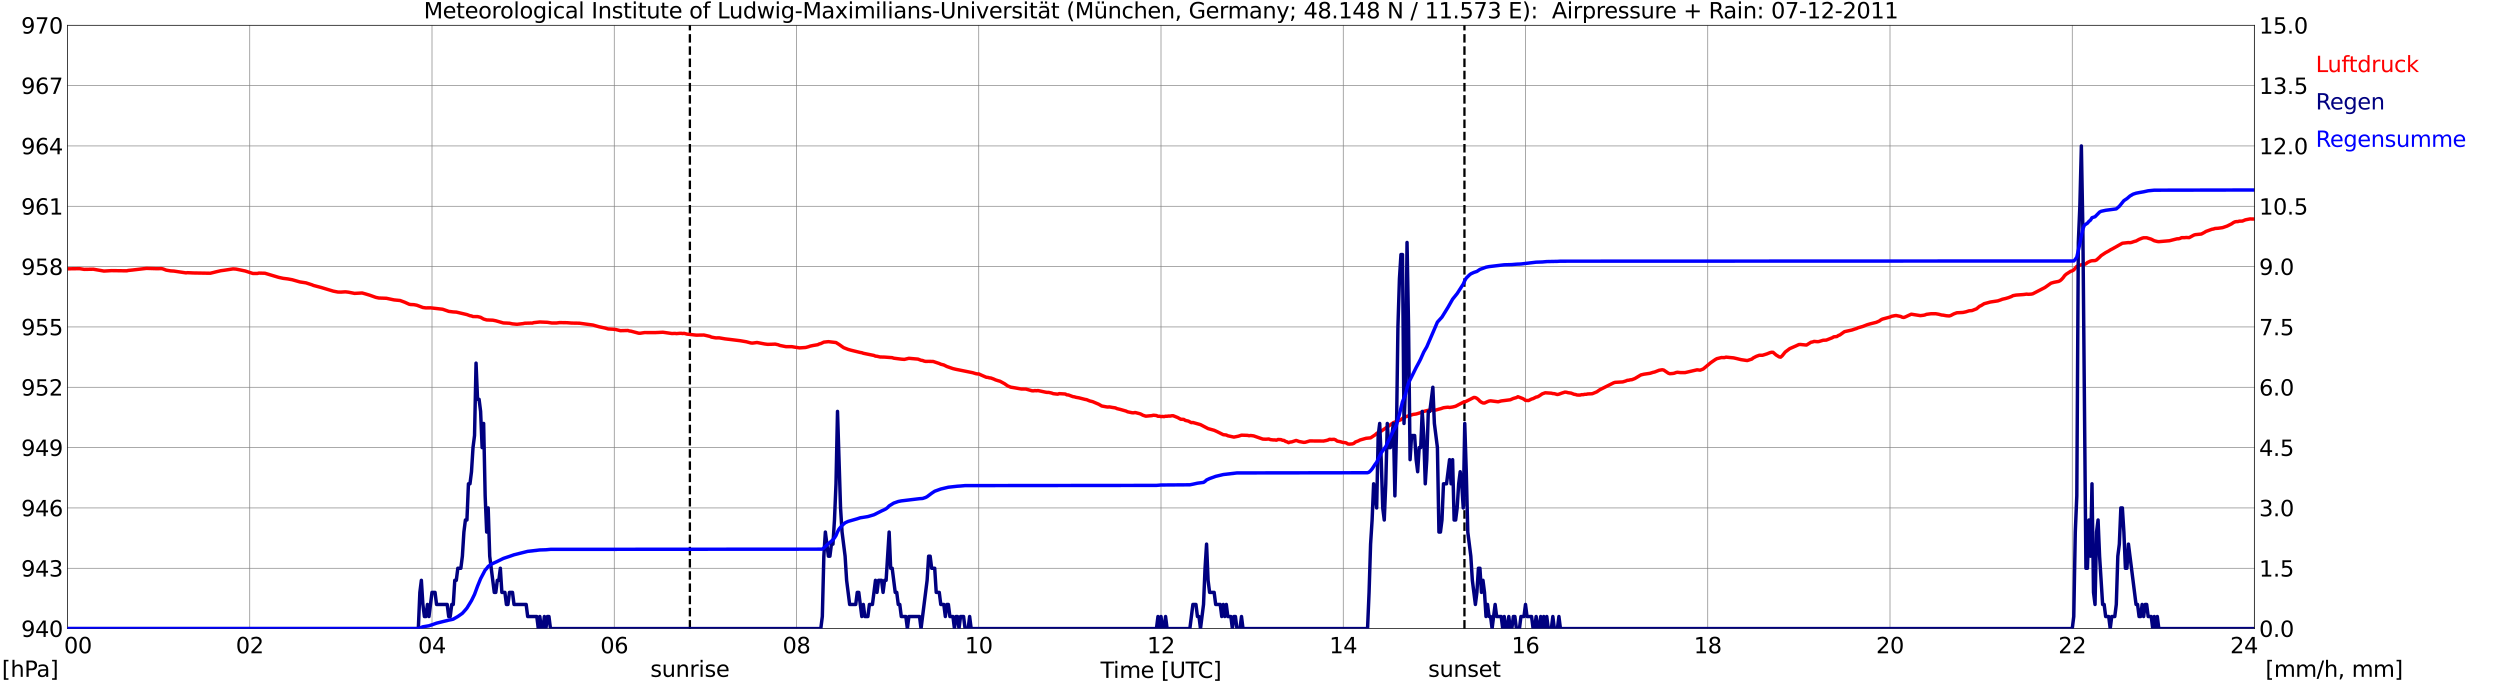 <?xml version="1.0" encoding="utf-8" standalone="no"?>
<!DOCTYPE svg PUBLIC "-//W3C//DTD SVG 1.1//EN"
  "http://www.w3.org/Graphics/SVG/1.1/DTD/svg11.dtd">
<svg xmlns:xlink="http://www.w3.org/1999/xlink" width="1085.4pt" height="296.64pt" viewBox="0 0 1085.4 296.64" xmlns="http://www.w3.org/2000/svg" version="1.1">
 <defs>
  <style type="text/css">*{stroke-linejoin: round; stroke-linecap: butt}</style>
 </defs>
 <g id="figure_1">
  <g id="patch_1">
   <path d="M 0 296.64 
L 1085.4 296.64 
L 1085.4 0 
L 0 0 
z
" style="fill: #ffffff"/>
  </g>
  <g id="axes_1">
   <g id="patch_2">
    <path d="M 29.306 272.909 
L 978.814 272.909 
L 978.814 10.976 
L 29.306 10.976 
z
" style="fill: #ffffff"/>
   </g>
   <g id="patch_3">
    <path d="M 978.814 272.909 
L 978.814 272.909 
L 978.814 10.976 
L 978.814 10.976 
z
" clip-path="url(#pf31cce19eb)" style="fill: #d3d3d3; opacity: 0.25; stroke: #d3d3d3; stroke-linejoin: miter"/>
   </g>
   <g id="matplotlib.axis_1">
    <g id="xtick_1">
     <g id="line2d_1">
      <path d="M 29.306 272.909 
L 29.306 10.976 
" clip-path="url(#pf31cce19eb)" style="fill: none; stroke: #808080; stroke-width: 0.3; stroke-linecap: square"/>
     </g>
     <g id="line2d_2"/>
     <g id="text_1">
      <!--    00 -->
      <g transform="translate(18.733 283.627) scale(0.095 -0.095)">
       <defs>
        <path id="DejaVuSans-20" transform="scale(0.016)"/>
        <path id="DejaVuSans-30" d="M 2034 4250 
Q 1547 4250 1301 3770 
Q 1056 3291 1056 2328 
Q 1056 1369 1301 889 
Q 1547 409 2034 409 
Q 2525 409 2770 889 
Q 3016 1369 3016 2328 
Q 3016 3291 2770 3770 
Q 2525 4250 2034 4250 
z
M 2034 4750 
Q 2819 4750 3233 4129 
Q 3647 3509 3647 2328 
Q 3647 1150 3233 529 
Q 2819 -91 2034 -91 
Q 1250 -91 836 529 
Q 422 1150 422 2328 
Q 422 3509 836 4129 
Q 1250 4750 2034 4750 
z
" transform="scale(0.016)"/>
       </defs>
       <use xlink:href="#DejaVuSans-20"/>
       <use xlink:href="#DejaVuSans-20" transform="translate(31.787 0)"/>
       <use xlink:href="#DejaVuSans-20" transform="translate(63.574 0)"/>
       <use xlink:href="#DejaVuSans-30" transform="translate(95.361 0)"/>
       <use xlink:href="#DejaVuSans-30" transform="translate(158.984 0)"/>
      </g>
     </g>
    </g>
    <g id="xtick_2">
     <g id="line2d_3">
      <path d="M 108.431 272.909 
L 108.431 10.976 
" clip-path="url(#pf31cce19eb)" style="fill: none; stroke: #808080; stroke-width: 0.3; stroke-linecap: square"/>
     </g>
     <g id="line2d_4"/>
     <g id="text_2">
      <!-- 02 -->
      <g transform="translate(102.387 283.627) scale(0.095 -0.095)">
       <defs>
        <path id="DejaVuSans-32" d="M 1228 531 
L 3431 531 
L 3431 0 
L 469 0 
L 469 531 
Q 828 903 1448 1529 
Q 2069 2156 2228 2338 
Q 2531 2678 2651 2914 
Q 2772 3150 2772 3378 
Q 2772 3750 2511 3984 
Q 2250 4219 1831 4219 
Q 1534 4219 1204 4116 
Q 875 4013 500 3803 
L 500 4441 
Q 881 4594 1212 4672 
Q 1544 4750 1819 4750 
Q 2544 4750 2975 4387 
Q 3406 4025 3406 3419 
Q 3406 3131 3298 2873 
Q 3191 2616 2906 2266 
Q 2828 2175 2409 1742 
Q 1991 1309 1228 531 
z
" transform="scale(0.016)"/>
       </defs>
       <use xlink:href="#DejaVuSans-30"/>
       <use xlink:href="#DejaVuSans-32" transform="translate(63.623 0)"/>
      </g>
     </g>
    </g>
    <g id="xtick_3">
     <g id="line2d_5">
      <path d="M 187.557 272.909 
L 187.557 10.976 
" clip-path="url(#pf31cce19eb)" style="fill: none; stroke: #808080; stroke-width: 0.3; stroke-linecap: square"/>
     </g>
     <g id="line2d_6"/>
     <g id="text_3">
      <!-- 04 -->
      <g transform="translate(181.513 283.627) scale(0.095 -0.095)">
       <defs>
        <path id="DejaVuSans-34" d="M 2419 4116 
L 825 1625 
L 2419 1625 
L 2419 4116 
z
M 2253 4666 
L 3047 4666 
L 3047 1625 
L 3713 1625 
L 3713 1100 
L 3047 1100 
L 3047 0 
L 2419 0 
L 2419 1100 
L 313 1100 
L 313 1709 
L 2253 4666 
z
" transform="scale(0.016)"/>
       </defs>
       <use xlink:href="#DejaVuSans-30"/>
       <use xlink:href="#DejaVuSans-34" transform="translate(63.623 0)"/>
      </g>
     </g>
    </g>
    <g id="xtick_4">
     <g id="line2d_7">
      <path d="M 266.683 272.909 
L 266.683 10.976 
" clip-path="url(#pf31cce19eb)" style="fill: none; stroke: #808080; stroke-width: 0.3; stroke-linecap: square"/>
     </g>
     <g id="line2d_8"/>
     <g id="text_4">
      <!-- 06 -->
      <g transform="translate(260.638 283.627) scale(0.095 -0.095)">
       <defs>
        <path id="DejaVuSans-36" d="M 2113 2584 
Q 1688 2584 1439 2293 
Q 1191 2003 1191 1497 
Q 1191 994 1439 701 
Q 1688 409 2113 409 
Q 2538 409 2786 701 
Q 3034 994 3034 1497 
Q 3034 2003 2786 2293 
Q 2538 2584 2113 2584 
z
M 3366 4563 
L 3366 3988 
Q 3128 4100 2886 4159 
Q 2644 4219 2406 4219 
Q 1781 4219 1451 3797 
Q 1122 3375 1075 2522 
Q 1259 2794 1537 2939 
Q 1816 3084 2150 3084 
Q 2853 3084 3261 2657 
Q 3669 2231 3669 1497 
Q 3669 778 3244 343 
Q 2819 -91 2113 -91 
Q 1303 -91 875 529 
Q 447 1150 447 2328 
Q 447 3434 972 4092 
Q 1497 4750 2381 4750 
Q 2619 4750 2861 4703 
Q 3103 4656 3366 4563 
z
" transform="scale(0.016)"/>
       </defs>
       <use xlink:href="#DejaVuSans-30"/>
       <use xlink:href="#DejaVuSans-36" transform="translate(63.623 0)"/>
      </g>
     </g>
    </g>
    <g id="xtick_5">
     <g id="line2d_9">
      <path d="M 345.808 272.909 
L 345.808 10.976 
" clip-path="url(#pf31cce19eb)" style="fill: none; stroke: #808080; stroke-width: 0.3; stroke-linecap: square"/>
     </g>
     <g id="line2d_10"/>
     <g id="text_5">
      <!-- 08 -->
      <g transform="translate(339.764 283.627) scale(0.095 -0.095)">
       <defs>
        <path id="DejaVuSans-38" d="M 2034 2216 
Q 1584 2216 1326 1975 
Q 1069 1734 1069 1313 
Q 1069 891 1326 650 
Q 1584 409 2034 409 
Q 2484 409 2743 651 
Q 3003 894 3003 1313 
Q 3003 1734 2745 1975 
Q 2488 2216 2034 2216 
z
M 1403 2484 
Q 997 2584 770 2862 
Q 544 3141 544 3541 
Q 544 4100 942 4425 
Q 1341 4750 2034 4750 
Q 2731 4750 3128 4425 
Q 3525 4100 3525 3541 
Q 3525 3141 3298 2862 
Q 3072 2584 2669 2484 
Q 3125 2378 3379 2068 
Q 3634 1759 3634 1313 
Q 3634 634 3220 271 
Q 2806 -91 2034 -91 
Q 1263 -91 848 271 
Q 434 634 434 1313 
Q 434 1759 690 2068 
Q 947 2378 1403 2484 
z
M 1172 3481 
Q 1172 3119 1398 2916 
Q 1625 2713 2034 2713 
Q 2441 2713 2670 2916 
Q 2900 3119 2900 3481 
Q 2900 3844 2670 4047 
Q 2441 4250 2034 4250 
Q 1625 4250 1398 4047 
Q 1172 3844 1172 3481 
z
" transform="scale(0.016)"/>
       </defs>
       <use xlink:href="#DejaVuSans-30"/>
       <use xlink:href="#DejaVuSans-38" transform="translate(63.623 0)"/>
      </g>
     </g>
    </g>
    <g id="xtick_6">
     <g id="line2d_11">
      <path d="M 424.934 272.909 
L 424.934 10.976 
" clip-path="url(#pf31cce19eb)" style="fill: none; stroke: #808080; stroke-width: 0.3; stroke-linecap: square"/>
     </g>
     <g id="line2d_12"/>
     <g id="text_6">
      <!-- 10 -->
      <g transform="translate(418.89 283.627) scale(0.095 -0.095)">
       <defs>
        <path id="DejaVuSans-31" d="M 794 531 
L 1825 531 
L 1825 4091 
L 703 3866 
L 703 4441 
L 1819 4666 
L 2450 4666 
L 2450 531 
L 3481 531 
L 3481 0 
L 794 0 
L 794 531 
z
" transform="scale(0.016)"/>
       </defs>
       <use xlink:href="#DejaVuSans-31"/>
       <use xlink:href="#DejaVuSans-30" transform="translate(63.623 0)"/>
      </g>
     </g>
    </g>
    <g id="xtick_7">
     <g id="line2d_13">
      <path d="M 504.06 272.909 
L 504.06 10.976 
" clip-path="url(#pf31cce19eb)" style="fill: none; stroke: #808080; stroke-width: 0.3; stroke-linecap: square"/>
     </g>
     <g id="line2d_14"/>
     <g id="text_7">
      <!-- 12 -->
      <g transform="translate(498.015 283.627) scale(0.095 -0.095)">
       <use xlink:href="#DejaVuSans-31"/>
       <use xlink:href="#DejaVuSans-32" transform="translate(63.623 0)"/>
      </g>
     </g>
    </g>
    <g id="xtick_8">
     <g id="line2d_15">
      <path d="M 583.185 272.909 
L 583.185 10.976 
" clip-path="url(#pf31cce19eb)" style="fill: none; stroke: #808080; stroke-width: 0.3; stroke-linecap: square"/>
     </g>
     <g id="line2d_16"/>
     <g id="text_8">
      <!-- 14 -->
      <g transform="translate(577.141 283.627) scale(0.095 -0.095)">
       <use xlink:href="#DejaVuSans-31"/>
       <use xlink:href="#DejaVuSans-34" transform="translate(63.623 0)"/>
      </g>
     </g>
    </g>
    <g id="xtick_9">
     <g id="line2d_17">
      <path d="M 662.311 272.909 
L 662.311 10.976 
" clip-path="url(#pf31cce19eb)" style="fill: none; stroke: #808080; stroke-width: 0.3; stroke-linecap: square"/>
     </g>
     <g id="line2d_18"/>
     <g id="text_9">
      <!-- 16 -->
      <g transform="translate(656.267 283.627) scale(0.095 -0.095)">
       <use xlink:href="#DejaVuSans-31"/>
       <use xlink:href="#DejaVuSans-36" transform="translate(63.623 0)"/>
      </g>
     </g>
    </g>
    <g id="xtick_10">
     <g id="line2d_19">
      <path d="M 741.437 272.909 
L 741.437 10.976 
" clip-path="url(#pf31cce19eb)" style="fill: none; stroke: #808080; stroke-width: 0.3; stroke-linecap: square"/>
     </g>
     <g id="line2d_20"/>
     <g id="text_10">
      <!-- 18 -->
      <g transform="translate(735.392 283.627) scale(0.095 -0.095)">
       <use xlink:href="#DejaVuSans-31"/>
       <use xlink:href="#DejaVuSans-38" transform="translate(63.623 0)"/>
      </g>
     </g>
    </g>
    <g id="xtick_11">
     <g id="line2d_21">
      <path d="M 820.562 272.909 
L 820.562 10.976 
" clip-path="url(#pf31cce19eb)" style="fill: none; stroke: #808080; stroke-width: 0.3; stroke-linecap: square"/>
     </g>
     <g id="line2d_22"/>
     <g id="text_11">
      <!-- 20 -->
      <g transform="translate(814.518 283.627) scale(0.095 -0.095)">
       <use xlink:href="#DejaVuSans-32"/>
       <use xlink:href="#DejaVuSans-30" transform="translate(63.623 0)"/>
      </g>
     </g>
    </g>
    <g id="xtick_12">
     <g id="line2d_23">
      <path d="M 899.688 272.909 
L 899.688 10.976 
" clip-path="url(#pf31cce19eb)" style="fill: none; stroke: #808080; stroke-width: 0.3; stroke-linecap: square"/>
     </g>
     <g id="line2d_24"/>
     <g id="text_12">
      <!-- 22 -->
      <g transform="translate(893.644 283.627) scale(0.095 -0.095)">
       <use xlink:href="#DejaVuSans-32"/>
       <use xlink:href="#DejaVuSans-32" transform="translate(63.623 0)"/>
      </g>
     </g>
    </g>
    <g id="xtick_13">
     <g id="line2d_25">
      <path d="M 978.814 272.909 
L 978.814 10.976 
" clip-path="url(#pf31cce19eb)" style="fill: none; stroke: #808080; stroke-width: 0.3; stroke-linecap: square"/>
     </g>
     <g id="line2d_26"/>
     <g id="text_13">
      <!-- 24    -->
      <g transform="translate(968.241 283.627) scale(0.095 -0.095)">
       <use xlink:href="#DejaVuSans-32"/>
       <use xlink:href="#DejaVuSans-34" transform="translate(63.623 0)"/>
       <use xlink:href="#DejaVuSans-20" transform="translate(127.246 0)"/>
       <use xlink:href="#DejaVuSans-20" transform="translate(159.033 0)"/>
       <use xlink:href="#DejaVuSans-20" transform="translate(190.82 0)"/>
      </g>
     </g>
    </g>
    <g id="text_14">
     <!-- Time [UTC] -->
     <g transform="translate(477.806 294.322) scale(0.095 -0.095)">
      <defs>
       <path id="DejaVuSans-54" d="M -19 4666 
L 3928 4666 
L 3928 4134 
L 2272 4134 
L 2272 0 
L 1638 0 
L 1638 4134 
L -19 4134 
L -19 4666 
z
" transform="scale(0.016)"/>
       <path id="DejaVuSans-69" d="M 603 3500 
L 1178 3500 
L 1178 0 
L 603 0 
L 603 3500 
z
M 603 4863 
L 1178 4863 
L 1178 4134 
L 603 4134 
L 603 4863 
z
" transform="scale(0.016)"/>
       <path id="DejaVuSans-6d" d="M 3328 2828 
Q 3544 3216 3844 3400 
Q 4144 3584 4550 3584 
Q 5097 3584 5394 3201 
Q 5691 2819 5691 2113 
L 5691 0 
L 5113 0 
L 5113 2094 
Q 5113 2597 4934 2840 
Q 4756 3084 4391 3084 
Q 3944 3084 3684 2787 
Q 3425 2491 3425 1978 
L 3425 0 
L 2847 0 
L 2847 2094 
Q 2847 2600 2669 2842 
Q 2491 3084 2119 3084 
Q 1678 3084 1418 2786 
Q 1159 2488 1159 1978 
L 1159 0 
L 581 0 
L 581 3500 
L 1159 3500 
L 1159 2956 
Q 1356 3278 1631 3431 
Q 1906 3584 2284 3584 
Q 2666 3584 2933 3390 
Q 3200 3197 3328 2828 
z
" transform="scale(0.016)"/>
       <path id="DejaVuSans-65" d="M 3597 1894 
L 3597 1613 
L 953 1613 
Q 991 1019 1311 708 
Q 1631 397 2203 397 
Q 2534 397 2845 478 
Q 3156 559 3463 722 
L 3463 178 
Q 3153 47 2828 -22 
Q 2503 -91 2169 -91 
Q 1331 -91 842 396 
Q 353 884 353 1716 
Q 353 2575 817 3079 
Q 1281 3584 2069 3584 
Q 2775 3584 3186 3129 
Q 3597 2675 3597 1894 
z
M 3022 2063 
Q 3016 2534 2758 2815 
Q 2500 3097 2075 3097 
Q 1594 3097 1305 2825 
Q 1016 2553 972 2059 
L 3022 2063 
z
" transform="scale(0.016)"/>
       <path id="DejaVuSans-5b" d="M 550 4863 
L 1875 4863 
L 1875 4416 
L 1125 4416 
L 1125 -397 
L 1875 -397 
L 1875 -844 
L 550 -844 
L 550 4863 
z
" transform="scale(0.016)"/>
       <path id="DejaVuSans-55" d="M 556 4666 
L 1191 4666 
L 1191 1831 
Q 1191 1081 1462 751 
Q 1734 422 2344 422 
Q 2950 422 3222 751 
Q 3494 1081 3494 1831 
L 3494 4666 
L 4128 4666 
L 4128 1753 
Q 4128 841 3676 375 
Q 3225 -91 2344 -91 
Q 1459 -91 1007 375 
Q 556 841 556 1753 
L 556 4666 
z
" transform="scale(0.016)"/>
       <path id="DejaVuSans-43" d="M 4122 4306 
L 4122 3641 
Q 3803 3938 3442 4084 
Q 3081 4231 2675 4231 
Q 1875 4231 1450 3742 
Q 1025 3253 1025 2328 
Q 1025 1406 1450 917 
Q 1875 428 2675 428 
Q 3081 428 3442 575 
Q 3803 722 4122 1019 
L 4122 359 
Q 3791 134 3420 21 
Q 3050 -91 2638 -91 
Q 1578 -91 968 557 
Q 359 1206 359 2328 
Q 359 3453 968 4101 
Q 1578 4750 2638 4750 
Q 3056 4750 3426 4639 
Q 3797 4528 4122 4306 
z
" transform="scale(0.016)"/>
       <path id="DejaVuSans-5d" d="M 1947 4863 
L 1947 -844 
L 622 -844 
L 622 -397 
L 1369 -397 
L 1369 4416 
L 622 4416 
L 622 4863 
L 1947 4863 
z
" transform="scale(0.016)"/>
      </defs>
      <use xlink:href="#DejaVuSans-54"/>
      <use xlink:href="#DejaVuSans-69" transform="translate(57.959 0)"/>
      <use xlink:href="#DejaVuSans-6d" transform="translate(85.742 0)"/>
      <use xlink:href="#DejaVuSans-65" transform="translate(183.154 0)"/>
      <use xlink:href="#DejaVuSans-20" transform="translate(244.678 0)"/>
      <use xlink:href="#DejaVuSans-5b" transform="translate(276.465 0)"/>
      <use xlink:href="#DejaVuSans-55" transform="translate(315.479 0)"/>
      <use xlink:href="#DejaVuSans-54" transform="translate(388.672 0)"/>
      <use xlink:href="#DejaVuSans-43" transform="translate(443.881 0)"/>
      <use xlink:href="#DejaVuSans-5d" transform="translate(513.705 0)"/>
     </g>
    </g>
   </g>
   <g id="matplotlib.axis_2">
    <g id="ytick_1">
     <g id="line2d_27">
      <path d="M 29.306 272.909 
L 978.814 272.909 
" clip-path="url(#pf31cce19eb)" style="fill: none; stroke: #808080; stroke-width: 0.3; stroke-linecap: square"/>
     </g>
     <g id="line2d_28"/>
     <g id="text_15">
      <!-- 940 -->
      <g transform="translate(9.173 276.518) scale(0.095 -0.095)">
       <defs>
        <path id="DejaVuSans-39" d="M 703 97 
L 703 672 
Q 941 559 1184 500 
Q 1428 441 1663 441 
Q 2288 441 2617 861 
Q 2947 1281 2994 2138 
Q 2813 1869 2534 1725 
Q 2256 1581 1919 1581 
Q 1219 1581 811 2004 
Q 403 2428 403 3163 
Q 403 3881 828 4315 
Q 1253 4750 1959 4750 
Q 2769 4750 3195 4129 
Q 3622 3509 3622 2328 
Q 3622 1225 3098 567 
Q 2575 -91 1691 -91 
Q 1453 -91 1209 -44 
Q 966 3 703 97 
z
M 1959 2075 
Q 2384 2075 2632 2365 
Q 2881 2656 2881 3163 
Q 2881 3666 2632 3958 
Q 2384 4250 1959 4250 
Q 1534 4250 1286 3958 
Q 1038 3666 1038 3163 
Q 1038 2656 1286 2365 
Q 1534 2075 1959 2075 
z
" transform="scale(0.016)"/>
       </defs>
       <use xlink:href="#DejaVuSans-39"/>
       <use xlink:href="#DejaVuSans-34" transform="translate(63.623 0)"/>
       <use xlink:href="#DejaVuSans-30" transform="translate(127.246 0)"/>
      </g>
     </g>
    </g>
    <g id="ytick_2">
     <g id="line2d_29">
      <path d="M 29.306 246.715 
L 978.814 246.715 
" clip-path="url(#pf31cce19eb)" style="fill: none; stroke: #808080; stroke-width: 0.3; stroke-linecap: square"/>
     </g>
     <g id="line2d_30"/>
     <g id="text_16">
      <!-- 943 -->
      <g transform="translate(9.173 250.325) scale(0.095 -0.095)">
       <defs>
        <path id="DejaVuSans-33" d="M 2597 2516 
Q 3050 2419 3304 2112 
Q 3559 1806 3559 1356 
Q 3559 666 3084 287 
Q 2609 -91 1734 -91 
Q 1441 -91 1130 -33 
Q 819 25 488 141 
L 488 750 
Q 750 597 1062 519 
Q 1375 441 1716 441 
Q 2309 441 2620 675 
Q 2931 909 2931 1356 
Q 2931 1769 2642 2001 
Q 2353 2234 1838 2234 
L 1294 2234 
L 1294 2753 
L 1863 2753 
Q 2328 2753 2575 2939 
Q 2822 3125 2822 3475 
Q 2822 3834 2567 4026 
Q 2313 4219 1838 4219 
Q 1578 4219 1281 4162 
Q 984 4106 628 3988 
L 628 4550 
Q 988 4650 1302 4700 
Q 1616 4750 1894 4750 
Q 2613 4750 3031 4423 
Q 3450 4097 3450 3541 
Q 3450 3153 3228 2886 
Q 3006 2619 2597 2516 
z
" transform="scale(0.016)"/>
       </defs>
       <use xlink:href="#DejaVuSans-39"/>
       <use xlink:href="#DejaVuSans-34" transform="translate(63.623 0)"/>
       <use xlink:href="#DejaVuSans-33" transform="translate(127.246 0)"/>
      </g>
     </g>
    </g>
    <g id="ytick_3">
     <g id="line2d_31">
      <path d="M 29.306 220.522 
L 978.814 220.522 
" clip-path="url(#pf31cce19eb)" style="fill: none; stroke: #808080; stroke-width: 0.3; stroke-linecap: square"/>
     </g>
     <g id="line2d_32"/>
     <g id="text_17">
      <!-- 946 -->
      <g transform="translate(9.173 224.131) scale(0.095 -0.095)">
       <use xlink:href="#DejaVuSans-39"/>
       <use xlink:href="#DejaVuSans-34" transform="translate(63.623 0)"/>
       <use xlink:href="#DejaVuSans-36" transform="translate(127.246 0)"/>
      </g>
     </g>
    </g>
    <g id="ytick_4">
     <g id="line2d_33">
      <path d="M 29.306 194.329 
L 978.814 194.329 
" clip-path="url(#pf31cce19eb)" style="fill: none; stroke: #808080; stroke-width: 0.3; stroke-linecap: square"/>
     </g>
     <g id="line2d_34"/>
     <g id="text_18">
      <!-- 949 -->
      <g transform="translate(9.173 197.938) scale(0.095 -0.095)">
       <use xlink:href="#DejaVuSans-39"/>
       <use xlink:href="#DejaVuSans-34" transform="translate(63.623 0)"/>
       <use xlink:href="#DejaVuSans-39" transform="translate(127.246 0)"/>
      </g>
     </g>
    </g>
    <g id="ytick_5">
     <g id="line2d_35">
      <path d="M 29.306 168.136 
L 978.814 168.136 
" clip-path="url(#pf31cce19eb)" style="fill: none; stroke: #808080; stroke-width: 0.3; stroke-linecap: square"/>
     </g>
     <g id="line2d_36"/>
     <g id="text_19">
      <!-- 952 -->
      <g transform="translate(9.173 171.745) scale(0.095 -0.095)">
       <defs>
        <path id="DejaVuSans-35" d="M 691 4666 
L 3169 4666 
L 3169 4134 
L 1269 4134 
L 1269 2991 
Q 1406 3038 1543 3061 
Q 1681 3084 1819 3084 
Q 2600 3084 3056 2656 
Q 3513 2228 3513 1497 
Q 3513 744 3044 326 
Q 2575 -91 1722 -91 
Q 1428 -91 1123 -41 
Q 819 9 494 109 
L 494 744 
Q 775 591 1075 516 
Q 1375 441 1709 441 
Q 2250 441 2565 725 
Q 2881 1009 2881 1497 
Q 2881 1984 2565 2268 
Q 2250 2553 1709 2553 
Q 1456 2553 1204 2497 
Q 953 2441 691 2322 
L 691 4666 
z
" transform="scale(0.016)"/>
       </defs>
       <use xlink:href="#DejaVuSans-39"/>
       <use xlink:href="#DejaVuSans-35" transform="translate(63.623 0)"/>
       <use xlink:href="#DejaVuSans-32" transform="translate(127.246 0)"/>
      </g>
     </g>
    </g>
    <g id="ytick_6">
     <g id="line2d_37">
      <path d="M 29.306 141.942 
L 978.814 141.942 
" clip-path="url(#pf31cce19eb)" style="fill: none; stroke: #808080; stroke-width: 0.3; stroke-linecap: square"/>
     </g>
     <g id="line2d_38"/>
     <g id="text_20">
      <!-- 955 -->
      <g transform="translate(9.173 145.551) scale(0.095 -0.095)">
       <use xlink:href="#DejaVuSans-39"/>
       <use xlink:href="#DejaVuSans-35" transform="translate(63.623 0)"/>
       <use xlink:href="#DejaVuSans-35" transform="translate(127.246 0)"/>
      </g>
     </g>
    </g>
    <g id="ytick_7">
     <g id="line2d_39">
      <path d="M 29.306 115.749 
L 978.814 115.749 
" clip-path="url(#pf31cce19eb)" style="fill: none; stroke: #808080; stroke-width: 0.3; stroke-linecap: square"/>
     </g>
     <g id="line2d_40"/>
     <g id="text_21">
      <!-- 958 -->
      <g transform="translate(9.173 119.358) scale(0.095 -0.095)">
       <use xlink:href="#DejaVuSans-39"/>
       <use xlink:href="#DejaVuSans-35" transform="translate(63.623 0)"/>
       <use xlink:href="#DejaVuSans-38" transform="translate(127.246 0)"/>
      </g>
     </g>
    </g>
    <g id="ytick_8">
     <g id="line2d_41">
      <path d="M 29.306 89.556 
L 978.814 89.556 
" clip-path="url(#pf31cce19eb)" style="fill: none; stroke: #808080; stroke-width: 0.3; stroke-linecap: square"/>
     </g>
     <g id="line2d_42"/>
     <g id="text_22">
      <!-- 961 -->
      <g transform="translate(9.173 93.165) scale(0.095 -0.095)">
       <use xlink:href="#DejaVuSans-39"/>
       <use xlink:href="#DejaVuSans-36" transform="translate(63.623 0)"/>
       <use xlink:href="#DejaVuSans-31" transform="translate(127.246 0)"/>
      </g>
     </g>
    </g>
    <g id="ytick_9">
     <g id="line2d_43">
      <path d="M 29.306 63.362 
L 978.814 63.362 
" clip-path="url(#pf31cce19eb)" style="fill: none; stroke: #808080; stroke-width: 0.3; stroke-linecap: square"/>
     </g>
     <g id="line2d_44"/>
     <g id="text_23">
      <!-- 964 -->
      <g transform="translate(9.173 66.972) scale(0.095 -0.095)">
       <use xlink:href="#DejaVuSans-39"/>
       <use xlink:href="#DejaVuSans-36" transform="translate(63.623 0)"/>
       <use xlink:href="#DejaVuSans-34" transform="translate(127.246 0)"/>
      </g>
     </g>
    </g>
    <g id="ytick_10">
     <g id="line2d_45">
      <path d="M 29.306 37.169 
L 978.814 37.169 
" clip-path="url(#pf31cce19eb)" style="fill: none; stroke: #808080; stroke-width: 0.3; stroke-linecap: square"/>
     </g>
     <g id="line2d_46"/>
     <g id="text_24">
      <!-- 967 -->
      <g transform="translate(9.173 40.778) scale(0.095 -0.095)">
       <defs>
        <path id="DejaVuSans-37" d="M 525 4666 
L 3525 4666 
L 3525 4397 
L 1831 0 
L 1172 0 
L 2766 4134 
L 525 4134 
L 525 4666 
z
" transform="scale(0.016)"/>
       </defs>
       <use xlink:href="#DejaVuSans-39"/>
       <use xlink:href="#DejaVuSans-36" transform="translate(63.623 0)"/>
       <use xlink:href="#DejaVuSans-37" transform="translate(127.246 0)"/>
      </g>
     </g>
    </g>
    <g id="ytick_11">
     <g id="line2d_47">
      <path d="M 29.306 10.976 
L 978.814 10.976 
" clip-path="url(#pf31cce19eb)" style="fill: none; stroke: #808080; stroke-width: 0.3; stroke-linecap: square"/>
     </g>
     <g id="line2d_48"/>
     <g id="text_25">
      <!-- 970 -->
      <g transform="translate(9.173 14.585) scale(0.095 -0.095)">
       <use xlink:href="#DejaVuSans-39"/>
       <use xlink:href="#DejaVuSans-37" transform="translate(63.623 0)"/>
       <use xlink:href="#DejaVuSans-30" transform="translate(127.246 0)"/>
      </g>
     </g>
    </g>
   </g>
   <g id="line2d_49">
    <path d="M 299.52 272.909 
L 299.52 10.976 
" clip-path="url(#pf31cce19eb)" style="fill: none; stroke-dasharray: 3.7,1.6; stroke-dashoffset: 0; stroke: #000000"/>
   </g>
   <g id="line2d_50">
    <path d="M 635.804 272.909 
L 635.804 10.976 
" clip-path="url(#pf31cce19eb)" style="fill: none; stroke-dasharray: 3.7,1.6; stroke-dashoffset: 0; stroke: #000000"/>
   </g>
   <g id="line2d_51">
    <path d="M 29.306 116.709 
L 34.581 116.64 
L 36.559 116.954 
L 40.515 116.884 
L 45.131 117.687 
L 48.428 117.495 
L 55.022 117.582 
L 55.681 117.425 
L 57.659 117.216 
L 63.594 116.517 
L 68.209 116.657 
L 69.528 116.622 
L 70.187 116.622 
L 70.847 116.779 
L 72.166 117.286 
L 74.144 117.617 
L 75.462 117.687 
L 80.737 118.473 
L 81.397 118.386 
L 84.034 118.508 
L 91.288 118.63 
L 92.606 118.316 
L 93.925 117.984 
L 95.903 117.53 
L 97.222 117.355 
L 101.178 116.744 
L 102.497 116.832 
L 106.453 117.652 
L 109.75 118.718 
L 111.728 118.735 
L 112.388 118.56 
L 115.025 118.63 
L 120.96 120.411 
L 122.938 120.848 
L 124.916 121.092 
L 126.894 121.459 
L 130.191 122.402 
L 132.829 122.804 
L 135.466 123.659 
L 136.125 123.939 
L 139.422 124.812 
L 144.697 126.401 
L 146.676 126.785 
L 147.994 126.82 
L 149.972 126.698 
L 151.291 126.855 
L 153.929 127.379 
L 157.226 127.204 
L 158.544 127.571 
L 160.523 128.165 
L 163.16 129.108 
L 164.479 129.387 
L 167.776 129.509 
L 171.073 130.208 
L 173.71 130.47 
L 175.688 131.203 
L 177.666 132.094 
L 178.326 132.216 
L 179.645 132.268 
L 180.963 132.513 
L 183.601 133.508 
L 184.92 133.683 
L 186.898 133.648 
L 192.173 134.259 
L 194.151 134.94 
L 194.81 135.184 
L 196.788 135.429 
L 198.107 135.499 
L 202.723 136.581 
L 204.042 137.07 
L 204.701 137.175 
L 205.36 137.437 
L 207.339 137.454 
L 208.657 137.769 
L 209.976 138.52 
L 211.295 138.904 
L 213.932 139.009 
L 215.251 139.271 
L 218.548 140.213 
L 219.867 140.266 
L 221.186 140.336 
L 222.504 140.615 
L 224.482 140.79 
L 227.12 140.493 
L 227.779 140.336 
L 230.417 140.266 
L 231.076 140.283 
L 231.736 140.074 
L 234.373 139.794 
L 236.351 139.882 
L 237.67 139.934 
L 239.648 140.248 
L 240.967 140.231 
L 241.626 140.231 
L 242.945 140.056 
L 246.242 140.109 
L 248.22 140.266 
L 251.517 140.318 
L 257.451 141.122 
L 260.089 141.872 
L 262.726 142.431 
L 264.045 142.815 
L 266.023 142.92 
L 267.342 143.06 
L 269.32 143.566 
L 272.617 143.479 
L 273.277 143.706 
L 273.936 143.776 
L 277.233 144.649 
L 277.892 144.684 
L 279.87 144.387 
L 284.486 144.404 
L 287.783 144.247 
L 291.739 144.806 
L 293.058 144.754 
L 293.717 144.841 
L 295.036 144.719 
L 295.696 144.701 
L 296.355 144.806 
L 297.014 144.719 
L 298.333 145.068 
L 299.652 145.208 
L 302.289 145.505 
L 305.586 145.452 
L 306.905 145.749 
L 308.224 146.063 
L 308.883 146.36 
L 310.202 146.605 
L 310.861 146.709 
L 312.18 146.674 
L 314.818 147.129 
L 316.796 147.356 
L 321.411 147.932 
L 324.049 148.386 
L 326.027 148.91 
L 326.686 148.962 
L 328.665 148.7 
L 331.961 149.329 
L 333.28 149.503 
L 335.258 149.451 
L 336.577 149.399 
L 337.896 149.695 
L 338.555 149.975 
L 341.193 150.499 
L 343.171 150.516 
L 343.83 150.516 
L 345.149 150.743 
L 347.127 151.04 
L 349.765 150.865 
L 351.083 150.516 
L 351.743 150.272 
L 353.062 149.992 
L 355.04 149.661 
L 355.699 149.329 
L 356.359 149.172 
L 357.677 148.543 
L 359.655 148.333 
L 362.952 148.718 
L 364.271 149.538 
L 366.249 150.935 
L 368.227 151.704 
L 369.546 152.07 
L 373.502 153.031 
L 374.162 153.136 
L 374.821 153.38 
L 379.437 154.323 
L 380.096 154.62 
L 380.756 154.672 
L 382.074 154.987 
L 384.053 155.039 
L 387.349 155.283 
L 388.009 155.51 
L 391.306 155.929 
L 392.624 156.034 
L 394.603 155.563 
L 398.559 155.912 
L 399.878 156.418 
L 400.537 156.506 
L 401.196 156.768 
L 401.856 156.907 
L 403.175 156.89 
L 404.493 156.925 
L 405.153 156.942 
L 407.79 157.815 
L 408.45 158.13 
L 409.768 158.461 
L 411.087 159.125 
L 413.725 160.033 
L 415.043 160.347 
L 416.362 160.609 
L 422.297 161.814 
L 423.615 162.216 
L 424.275 162.338 
L 424.934 162.338 
L 426.253 162.949 
L 428.231 163.805 
L 428.89 163.857 
L 429.55 164.049 
L 430.209 164.119 
L 431.528 164.608 
L 432.187 164.923 
L 433.506 165.342 
L 434.165 165.516 
L 436.144 166.599 
L 437.462 167.524 
L 438.781 168.083 
L 440.759 168.415 
L 443.397 168.886 
L 444.716 168.904 
L 445.375 168.904 
L 448.012 169.655 
L 448.672 169.69 
L 449.331 169.585 
L 449.991 169.655 
L 450.65 169.567 
L 453.947 170.266 
L 454.606 170.371 
L 455.266 170.353 
L 456.584 170.65 
L 457.244 170.912 
L 459.222 171.139 
L 459.881 170.895 
L 462.519 171.069 
L 463.178 171.436 
L 463.838 171.471 
L 465.816 172.204 
L 466.475 172.292 
L 467.134 172.501 
L 468.453 172.728 
L 471.091 173.409 
L 471.75 173.514 
L 473.069 174.055 
L 474.388 174.387 
L 477.025 175.505 
L 478.344 176.273 
L 480.322 176.64 
L 480.981 176.727 
L 481.641 176.657 
L 482.96 176.902 
L 484.278 177.094 
L 484.938 177.408 
L 486.256 177.722 
L 488.894 178.473 
L 489.553 178.787 
L 491.532 179.207 
L 492.191 179.224 
L 492.85 179.102 
L 494.828 179.608 
L 495.488 179.87 
L 496.147 180.254 
L 497.466 180.691 
L 500.103 180.446 
L 500.763 180.272 
L 502.082 180.411 
L 502.741 180.743 
L 503.4 180.708 
L 504.06 180.866 
L 504.719 180.813 
L 505.379 180.883 
L 506.038 180.708 
L 506.697 180.726 
L 507.357 180.621 
L 508.016 180.656 
L 508.675 180.516 
L 509.335 180.499 
L 511.313 181.285 
L 512.632 182.018 
L 513.95 182.088 
L 514.61 182.524 
L 515.929 182.821 
L 517.247 183.502 
L 517.907 183.432 
L 521.204 184.358 
L 524.501 186.087 
L 527.138 186.82 
L 528.457 187.414 
L 531.094 188.723 
L 532.413 188.863 
L 533.073 189.195 
L 535.71 189.771 
L 537.688 189.37 
L 539.007 188.933 
L 541.644 189.02 
L 542.304 189.178 
L 542.963 189.073 
L 544.282 189.247 
L 548.238 190.627 
L 549.557 190.697 
L 550.876 190.592 
L 551.535 190.854 
L 552.854 191.011 
L 553.513 190.994 
L 554.173 191.133 
L 554.832 190.801 
L 556.151 190.871 
L 556.81 191.151 
L 557.47 191.221 
L 558.129 191.64 
L 558.788 191.832 
L 559.448 192.198 
L 560.107 191.919 
L 560.766 191.867 
L 562.745 191.221 
L 564.063 191.692 
L 566.042 192.059 
L 566.701 192.006 
L 568.679 191.43 
L 571.317 191.465 
L 574.613 191.483 
L 575.932 191.221 
L 576.592 191.029 
L 577.251 190.714 
L 577.91 190.801 
L 579.229 190.732 
L 579.889 190.994 
L 580.548 191.5 
L 581.867 191.762 
L 583.185 192.129 
L 583.845 192.146 
L 584.504 192.303 
L 585.164 192.74 
L 585.823 192.827 
L 587.142 192.722 
L 587.801 192.478 
L 588.46 191.902 
L 589.779 191.413 
L 590.439 191.046 
L 593.076 190.295 
L 595.054 190.103 
L 597.032 188.793 
L 597.692 188.182 
L 599.011 187.396 
L 599.67 187.169 
L 602.307 185.371 
L 604.945 183.502 
L 608.242 182.21 
L 608.901 181.669 
L 609.561 181.407 
L 610.22 180.953 
L 613.517 179.923 
L 614.836 179.748 
L 616.154 179.346 
L 616.814 179.154 
L 618.133 178.613 
L 620.111 178.124 
L 621.429 178.124 
L 623.408 178.019 
L 624.726 177.635 
L 625.386 177.478 
L 626.705 177.024 
L 628.023 176.849 
L 628.683 176.797 
L 629.342 176.902 
L 630.661 176.709 
L 631.98 176.378 
L 635.276 174.649 
L 636.595 174.23 
L 639.892 172.553 
L 640.552 172.623 
L 641.211 172.955 
L 641.87 173.496 
L 642.53 174.195 
L 643.189 174.649 
L 643.848 174.946 
L 644.508 174.981 
L 645.827 174.37 
L 646.486 174.125 
L 647.145 174.02 
L 650.442 174.439 
L 651.761 174.073 
L 655.717 173.566 
L 657.036 172.99 
L 658.355 172.623 
L 659.014 172.239 
L 660.992 172.99 
L 661.652 173.339 
L 662.311 173.828 
L 663.63 173.898 
L 664.949 173.252 
L 665.608 173.06 
L 666.927 172.396 
L 667.586 172.274 
L 668.246 171.907 
L 669.564 170.999 
L 670.883 170.528 
L 673.521 170.702 
L 674.18 170.877 
L 674.839 170.912 
L 676.158 171.296 
L 676.817 171.139 
L 678.136 170.65 
L 679.455 170.231 
L 680.114 170.301 
L 680.774 170.493 
L 682.092 170.668 
L 683.411 171.191 
L 684.071 171.279 
L 684.73 171.506 
L 686.049 171.523 
L 686.708 171.331 
L 687.368 171.349 
L 688.027 171.191 
L 688.686 171.191 
L 689.346 171.034 
L 690.664 170.982 
L 691.324 170.93 
L 693.302 170.109 
L 694.621 169.183 
L 700.555 166.215 
L 701.215 166.005 
L 704.511 165.813 
L 705.83 165.411 
L 706.49 165.132 
L 707.149 165.08 
L 707.808 164.905 
L 708.468 164.853 
L 709.786 164.346 
L 712.424 162.775 
L 713.743 162.46 
L 716.38 162.076 
L 717.699 161.657 
L 718.358 161.517 
L 720.337 160.749 
L 721.655 160.539 
L 722.315 160.662 
L 724.293 162.006 
L 724.952 162.251 
L 726.271 162.146 
L 726.93 162.024 
L 727.59 161.762 
L 728.249 161.622 
L 729.568 161.762 
L 730.887 161.779 
L 731.546 161.779 
L 736.821 160.557 
L 738.14 160.714 
L 739.459 160.208 
L 740.777 159.108 
L 742.756 157.449 
L 744.734 156.087 
L 745.393 155.72 
L 747.371 155.231 
L 748.69 155.266 
L 749.349 155.056 
L 752.646 155.371 
L 753.965 155.668 
L 755.943 156.156 
L 758.581 156.541 
L 760.559 155.912 
L 761.218 155.388 
L 762.537 154.707 
L 763.856 154.236 
L 765.174 154.253 
L 767.153 153.642 
L 768.471 153.101 
L 769.131 152.943 
L 769.79 152.961 
L 771.109 154.113 
L 772.428 154.934 
L 773.087 155.056 
L 773.746 154.48 
L 775.065 152.839 
L 777.043 151.354 
L 779.681 150.202 
L 781 149.591 
L 781.659 149.556 
L 784.296 149.818 
L 786.275 148.578 
L 786.934 148.473 
L 787.593 148.229 
L 788.912 148.333 
L 789.572 148.316 
L 791.55 147.722 
L 792.868 147.67 
L 795.506 146.64 
L 796.165 146.238 
L 797.484 146.116 
L 798.143 145.662 
L 798.803 145.417 
L 800.122 144.474 
L 800.781 144.003 
L 804.078 143.269 
L 805.397 142.815 
L 806.056 142.623 
L 806.715 142.309 
L 808.694 141.75 
L 810.672 140.982 
L 811.99 140.598 
L 814.628 139.934 
L 815.947 139.358 
L 816.606 138.869 
L 817.265 138.537 
L 820.562 137.647 
L 821.222 137.332 
L 822.541 137.07 
L 823.2 136.983 
L 825.178 137.385 
L 825.837 137.716 
L 826.497 137.839 
L 827.156 137.629 
L 829.794 136.407 
L 833.75 137.035 
L 835.069 136.878 
L 835.728 136.739 
L 836.388 136.477 
L 838.366 136.215 
L 840.344 136.197 
L 841.663 136.424 
L 842.981 136.773 
L 843.641 136.826 
L 844.959 137.07 
L 846.278 137.175 
L 846.938 136.983 
L 848.256 136.284 
L 849.575 135.796 
L 852.213 135.656 
L 853.531 135.376 
L 854.85 134.957 
L 856.169 134.835 
L 858.147 134.067 
L 859.466 132.949 
L 860.125 132.67 
L 861.444 131.849 
L 862.763 131.5 
L 864.082 131.133 
L 867.378 130.627 
L 868.697 130.173 
L 869.357 129.911 
L 870.675 129.614 
L 871.994 129.23 
L 873.313 128.723 
L 873.972 128.357 
L 875.291 128.112 
L 878.588 127.868 
L 879.907 127.693 
L 880.566 127.78 
L 881.885 127.693 
L 882.544 127.553 
L 887.819 124.829 
L 890.457 122.943 
L 891.775 122.559 
L 893.754 122.175 
L 894.413 121.861 
L 895.072 121.302 
L 895.732 120.568 
L 896.391 119.66 
L 897.051 119.049 
L 899.029 117.775 
L 899.688 117.6 
L 900.347 117.198 
L 901.666 115.644 
L 902.326 115.312 
L 904.304 114.771 
L 904.963 114.789 
L 905.622 114.527 
L 906.282 113.968 
L 907.601 113.339 
L 908.26 113.199 
L 909.579 113.13 
L 910.238 112.85 
L 911.557 111.663 
L 912.216 110.982 
L 914.194 109.672 
L 915.513 108.974 
L 916.173 108.537 
L 917.491 107.839 
L 921.448 105.603 
L 924.085 105.307 
L 924.745 105.376 
L 925.404 105.254 
L 926.723 104.8 
L 927.382 104.643 
L 928.701 103.927 
L 930.02 103.403 
L 930.679 103.229 
L 931.998 103.229 
L 933.976 103.84 
L 935.295 104.521 
L 936.613 104.853 
L 937.273 104.922 
L 941.888 104.521 
L 945.185 103.683 
L 945.845 103.665 
L 946.504 103.508 
L 947.163 103.176 
L 948.482 103.194 
L 949.142 103.106 
L 950.46 103.176 
L 952.438 102.093 
L 953.098 101.884 
L 955.735 101.605 
L 957.054 100.906 
L 957.714 100.487 
L 960.351 99.527 
L 961.01 99.422 
L 961.67 99.195 
L 962.989 99.107 
L 964.967 98.828 
L 966.945 98.147 
L 968.923 97.152 
L 969.582 96.68 
L 970.242 96.348 
L 970.901 96.209 
L 971.561 96.209 
L 972.22 96.017 
L 973.539 95.982 
L 974.857 95.44 
L 976.836 95.056 
L 978.154 95.085 
L 978.154 95.085 
" clip-path="url(#pf31cce19eb)" style="fill: none; stroke: #ff0000; stroke-width: 1.5; stroke-linecap: square"/>
   </g>
   <g id="patch_4">
    <path d="M 29.306 272.909 
L 29.306 10.976 
" style="fill: none; stroke: #000000; stroke-width: 0.3; stroke-linejoin: miter; stroke-linecap: square"/>
   </g>
   <g id="patch_5">
    <path d="M 29.306 272.909 
L 978.814 272.909 
" style="fill: none; stroke: #000000; stroke-width: 0.3; stroke-linejoin: miter; stroke-linecap: square"/>
   </g>
   <g id="patch_6">
    <path d="M 29.306 10.976 
L 978.814 10.976 
" style="fill: none; stroke: #000000; stroke-width: 0.3; stroke-linejoin: miter; stroke-linecap: square"/>
   </g>
   <g id="text_26">
    <!-- sunrise -->
    <g transform="translate(282.355 293.863) scale(0.095 -0.095)">
     <defs>
      <path id="DejaVuSans-73" d="M 2834 3397 
L 2834 2853 
Q 2591 2978 2328 3040 
Q 2066 3103 1784 3103 
Q 1356 3103 1142 2972 
Q 928 2841 928 2578 
Q 928 2378 1081 2264 
Q 1234 2150 1697 2047 
L 1894 2003 
Q 2506 1872 2764 1633 
Q 3022 1394 3022 966 
Q 3022 478 2636 193 
Q 2250 -91 1575 -91 
Q 1294 -91 989 -36 
Q 684 19 347 128 
L 347 722 
Q 666 556 975 473 
Q 1284 391 1588 391 
Q 1994 391 2212 530 
Q 2431 669 2431 922 
Q 2431 1156 2273 1281 
Q 2116 1406 1581 1522 
L 1381 1569 
Q 847 1681 609 1914 
Q 372 2147 372 2553 
Q 372 3047 722 3315 
Q 1072 3584 1716 3584 
Q 2034 3584 2315 3537 
Q 2597 3491 2834 3397 
z
" transform="scale(0.016)"/>
      <path id="DejaVuSans-75" d="M 544 1381 
L 544 3500 
L 1119 3500 
L 1119 1403 
Q 1119 906 1312 657 
Q 1506 409 1894 409 
Q 2359 409 2629 706 
Q 2900 1003 2900 1516 
L 2900 3500 
L 3475 3500 
L 3475 0 
L 2900 0 
L 2900 538 
Q 2691 219 2414 64 
Q 2138 -91 1772 -91 
Q 1169 -91 856 284 
Q 544 659 544 1381 
z
M 1991 3584 
L 1991 3584 
z
" transform="scale(0.016)"/>
      <path id="DejaVuSans-6e" d="M 3513 2113 
L 3513 0 
L 2938 0 
L 2938 2094 
Q 2938 2591 2744 2837 
Q 2550 3084 2163 3084 
Q 1697 3084 1428 2787 
Q 1159 2491 1159 1978 
L 1159 0 
L 581 0 
L 581 3500 
L 1159 3500 
L 1159 2956 
Q 1366 3272 1645 3428 
Q 1925 3584 2291 3584 
Q 2894 3584 3203 3211 
Q 3513 2838 3513 2113 
z
" transform="scale(0.016)"/>
      <path id="DejaVuSans-72" d="M 2631 2963 
Q 2534 3019 2420 3045 
Q 2306 3072 2169 3072 
Q 1681 3072 1420 2755 
Q 1159 2438 1159 1844 
L 1159 0 
L 581 0 
L 581 3500 
L 1159 3500 
L 1159 2956 
Q 1341 3275 1631 3429 
Q 1922 3584 2338 3584 
Q 2397 3584 2469 3576 
Q 2541 3569 2628 3553 
L 2631 2963 
z
" transform="scale(0.016)"/>
     </defs>
     <use xlink:href="#DejaVuSans-73"/>
     <use xlink:href="#DejaVuSans-75" transform="translate(52.1 0)"/>
     <use xlink:href="#DejaVuSans-6e" transform="translate(115.479 0)"/>
     <use xlink:href="#DejaVuSans-72" transform="translate(178.857 0)"/>
     <use xlink:href="#DejaVuSans-69" transform="translate(219.971 0)"/>
     <use xlink:href="#DejaVuSans-73" transform="translate(247.754 0)"/>
     <use xlink:href="#DejaVuSans-65" transform="translate(299.854 0)"/>
    </g>
   </g>
   <g id="text_27">
    <!-- sunset -->
    <g transform="translate(620.05 293.863) scale(0.095 -0.095)">
     <defs>
      <path id="DejaVuSans-74" d="M 1172 4494 
L 1172 3500 
L 2356 3500 
L 2356 3053 
L 1172 3053 
L 1172 1153 
Q 1172 725 1289 603 
Q 1406 481 1766 481 
L 2356 481 
L 2356 0 
L 1766 0 
Q 1100 0 847 248 
Q 594 497 594 1153 
L 594 3053 
L 172 3053 
L 172 3500 
L 594 3500 
L 594 4494 
L 1172 4494 
z
" transform="scale(0.016)"/>
     </defs>
     <use xlink:href="#DejaVuSans-73"/>
     <use xlink:href="#DejaVuSans-75" transform="translate(52.1 0)"/>
     <use xlink:href="#DejaVuSans-6e" transform="translate(115.479 0)"/>
     <use xlink:href="#DejaVuSans-73" transform="translate(178.857 0)"/>
     <use xlink:href="#DejaVuSans-65" transform="translate(230.957 0)"/>
     <use xlink:href="#DejaVuSans-74" transform="translate(292.48 0)"/>
    </g>
   </g>
   <g id="text_28">
    <!-- [hPa] -->
    <g transform="translate(0.821 293.863) scale(0.095 -0.095)">
     <defs>
      <path id="DejaVuSans-68" d="M 3513 2113 
L 3513 0 
L 2938 0 
L 2938 2094 
Q 2938 2591 2744 2837 
Q 2550 3084 2163 3084 
Q 1697 3084 1428 2787 
Q 1159 2491 1159 1978 
L 1159 0 
L 581 0 
L 581 4863 
L 1159 4863 
L 1159 2956 
Q 1366 3272 1645 3428 
Q 1925 3584 2291 3584 
Q 2894 3584 3203 3211 
Q 3513 2838 3513 2113 
z
" transform="scale(0.016)"/>
      <path id="DejaVuSans-50" d="M 1259 4147 
L 1259 2394 
L 2053 2394 
Q 2494 2394 2734 2622 
Q 2975 2850 2975 3272 
Q 2975 3691 2734 3919 
Q 2494 4147 2053 4147 
L 1259 4147 
z
M 628 4666 
L 2053 4666 
Q 2838 4666 3239 4311 
Q 3641 3956 3641 3272 
Q 3641 2581 3239 2228 
Q 2838 1875 2053 1875 
L 1259 1875 
L 1259 0 
L 628 0 
L 628 4666 
z
" transform="scale(0.016)"/>
      <path id="DejaVuSans-61" d="M 2194 1759 
Q 1497 1759 1228 1600 
Q 959 1441 959 1056 
Q 959 750 1161 570 
Q 1363 391 1709 391 
Q 2188 391 2477 730 
Q 2766 1069 2766 1631 
L 2766 1759 
L 2194 1759 
z
M 3341 1997 
L 3341 0 
L 2766 0 
L 2766 531 
Q 2569 213 2275 61 
Q 1981 -91 1556 -91 
Q 1019 -91 701 211 
Q 384 513 384 1019 
Q 384 1609 779 1909 
Q 1175 2209 1959 2209 
L 2766 2209 
L 2766 2266 
Q 2766 2663 2505 2880 
Q 2244 3097 1772 3097 
Q 1472 3097 1187 3025 
Q 903 2953 641 2809 
L 641 3341 
Q 956 3463 1253 3523 
Q 1550 3584 1831 3584 
Q 2591 3584 2966 3190 
Q 3341 2797 3341 1997 
z
" transform="scale(0.016)"/>
     </defs>
     <use xlink:href="#DejaVuSans-5b"/>
     <use xlink:href="#DejaVuSans-68" transform="translate(39.014 0)"/>
     <use xlink:href="#DejaVuSans-50" transform="translate(102.393 0)"/>
     <use xlink:href="#DejaVuSans-61" transform="translate(158.195 0)"/>
     <use xlink:href="#DejaVuSans-5d" transform="translate(219.475 0)"/>
    </g>
   </g>
   <g id="text_29">
    <!-- Luftdruck -->
    <g style="fill: #ff0000" transform="translate(1005.4 31.291) scale(0.095 -0.095)">
     <defs>
      <path id="DejaVuSans-4c" d="M 628 4666 
L 1259 4666 
L 1259 531 
L 3531 531 
L 3531 0 
L 628 0 
L 628 4666 
z
" transform="scale(0.016)"/>
      <path id="DejaVuSans-66" d="M 2375 4863 
L 2375 4384 
L 1825 4384 
Q 1516 4384 1395 4259 
Q 1275 4134 1275 3809 
L 1275 3500 
L 2222 3500 
L 2222 3053 
L 1275 3053 
L 1275 0 
L 697 0 
L 697 3053 
L 147 3053 
L 147 3500 
L 697 3500 
L 697 3744 
Q 697 4328 969 4595 
Q 1241 4863 1831 4863 
L 2375 4863 
z
" transform="scale(0.016)"/>
      <path id="DejaVuSans-64" d="M 2906 2969 
L 2906 4863 
L 3481 4863 
L 3481 0 
L 2906 0 
L 2906 525 
Q 2725 213 2448 61 
Q 2172 -91 1784 -91 
Q 1150 -91 751 415 
Q 353 922 353 1747 
Q 353 2572 751 3078 
Q 1150 3584 1784 3584 
Q 2172 3584 2448 3432 
Q 2725 3281 2906 2969 
z
M 947 1747 
Q 947 1113 1208 752 
Q 1469 391 1925 391 
Q 2381 391 2643 752 
Q 2906 1113 2906 1747 
Q 2906 2381 2643 2742 
Q 2381 3103 1925 3103 
Q 1469 3103 1208 2742 
Q 947 2381 947 1747 
z
" transform="scale(0.016)"/>
      <path id="DejaVuSans-63" d="M 3122 3366 
L 3122 2828 
Q 2878 2963 2633 3030 
Q 2388 3097 2138 3097 
Q 1578 3097 1268 2742 
Q 959 2388 959 1747 
Q 959 1106 1268 751 
Q 1578 397 2138 397 
Q 2388 397 2633 464 
Q 2878 531 3122 666 
L 3122 134 
Q 2881 22 2623 -34 
Q 2366 -91 2075 -91 
Q 1284 -91 818 406 
Q 353 903 353 1747 
Q 353 2603 823 3093 
Q 1294 3584 2113 3584 
Q 2378 3584 2631 3529 
Q 2884 3475 3122 3366 
z
" transform="scale(0.016)"/>
      <path id="DejaVuSans-6b" d="M 581 4863 
L 1159 4863 
L 1159 1991 
L 2875 3500 
L 3609 3500 
L 1753 1863 
L 3688 0 
L 2938 0 
L 1159 1709 
L 1159 0 
L 581 0 
L 581 4863 
z
" transform="scale(0.016)"/>
     </defs>
     <use xlink:href="#DejaVuSans-4c"/>
     <use xlink:href="#DejaVuSans-75" transform="translate(53.963 0)"/>
     <use xlink:href="#DejaVuSans-66" transform="translate(117.342 0)"/>
     <use xlink:href="#DejaVuSans-74" transform="translate(150.797 0)"/>
     <use xlink:href="#DejaVuSans-64" transform="translate(190.006 0)"/>
     <use xlink:href="#DejaVuSans-72" transform="translate(253.482 0)"/>
     <use xlink:href="#DejaVuSans-75" transform="translate(294.596 0)"/>
     <use xlink:href="#DejaVuSans-63" transform="translate(357.975 0)"/>
     <use xlink:href="#DejaVuSans-6b" transform="translate(412.955 0)"/>
    </g>
   </g>
   <g id="text_30">
    <!-- Regen -->
    <g style="fill: #000080" transform="translate(1005.4 47.531) scale(0.095 -0.095)">
     <defs>
      <path id="DejaVuSans-52" d="M 2841 2188 
Q 3044 2119 3236 1894 
Q 3428 1669 3622 1275 
L 4263 0 
L 3584 0 
L 2988 1197 
Q 2756 1666 2539 1819 
Q 2322 1972 1947 1972 
L 1259 1972 
L 1259 0 
L 628 0 
L 628 4666 
L 2053 4666 
Q 2853 4666 3247 4331 
Q 3641 3997 3641 3322 
Q 3641 2881 3436 2590 
Q 3231 2300 2841 2188 
z
M 1259 4147 
L 1259 2491 
L 2053 2491 
Q 2509 2491 2742 2702 
Q 2975 2913 2975 3322 
Q 2975 3731 2742 3939 
Q 2509 4147 2053 4147 
L 1259 4147 
z
" transform="scale(0.016)"/>
      <path id="DejaVuSans-67" d="M 2906 1791 
Q 2906 2416 2648 2759 
Q 2391 3103 1925 3103 
Q 1463 3103 1205 2759 
Q 947 2416 947 1791 
Q 947 1169 1205 825 
Q 1463 481 1925 481 
Q 2391 481 2648 825 
Q 2906 1169 2906 1791 
z
M 3481 434 
Q 3481 -459 3084 -895 
Q 2688 -1331 1869 -1331 
Q 1566 -1331 1297 -1286 
Q 1028 -1241 775 -1147 
L 775 -588 
Q 1028 -725 1275 -790 
Q 1522 -856 1778 -856 
Q 2344 -856 2625 -561 
Q 2906 -266 2906 331 
L 2906 616 
Q 2728 306 2450 153 
Q 2172 0 1784 0 
Q 1141 0 747 490 
Q 353 981 353 1791 
Q 353 2603 747 3093 
Q 1141 3584 1784 3584 
Q 2172 3584 2450 3431 
Q 2728 3278 2906 2969 
L 2906 3500 
L 3481 3500 
L 3481 434 
z
" transform="scale(0.016)"/>
     </defs>
     <use xlink:href="#DejaVuSans-52"/>
     <use xlink:href="#DejaVuSans-65" transform="translate(64.982 0)"/>
     <use xlink:href="#DejaVuSans-67" transform="translate(126.506 0)"/>
     <use xlink:href="#DejaVuSans-65" transform="translate(189.982 0)"/>
     <use xlink:href="#DejaVuSans-6e" transform="translate(251.506 0)"/>
    </g>
   </g>
   <g id="text_31">
    <!-- Regensumme -->
    <g style="fill: #0000ff" transform="translate(1005.4 63.771) scale(0.095 -0.095)">
     <use xlink:href="#DejaVuSans-52"/>
     <use xlink:href="#DejaVuSans-65" transform="translate(64.982 0)"/>
     <use xlink:href="#DejaVuSans-67" transform="translate(126.506 0)"/>
     <use xlink:href="#DejaVuSans-65" transform="translate(189.982 0)"/>
     <use xlink:href="#DejaVuSans-6e" transform="translate(251.506 0)"/>
     <use xlink:href="#DejaVuSans-73" transform="translate(314.885 0)"/>
     <use xlink:href="#DejaVuSans-75" transform="translate(366.984 0)"/>
     <use xlink:href="#DejaVuSans-6d" transform="translate(430.363 0)"/>
     <use xlink:href="#DejaVuSans-6d" transform="translate(527.775 0)"/>
     <use xlink:href="#DejaVuSans-65" transform="translate(625.188 0)"/>
    </g>
   </g>
   <g id="text_32">
    <!-- Meteorological Institute of Ludwig-Maximilians-Universität (München, Germany; 48.148 N / 11.573 E):  Airpressure + Rain: 07-12-2011 -->
    <g transform="translate(183.991 7.976) scale(0.095 -0.095)">
     <defs>
      <path id="DejaVuSans-4d" d="M 628 4666 
L 1569 4666 
L 2759 1491 
L 3956 4666 
L 4897 4666 
L 4897 0 
L 4281 0 
L 4281 4097 
L 3078 897 
L 2444 897 
L 1241 4097 
L 1241 0 
L 628 0 
L 628 4666 
z
" transform="scale(0.016)"/>
      <path id="DejaVuSans-6f" d="M 1959 3097 
Q 1497 3097 1228 2736 
Q 959 2375 959 1747 
Q 959 1119 1226 758 
Q 1494 397 1959 397 
Q 2419 397 2687 759 
Q 2956 1122 2956 1747 
Q 2956 2369 2687 2733 
Q 2419 3097 1959 3097 
z
M 1959 3584 
Q 2709 3584 3137 3096 
Q 3566 2609 3566 1747 
Q 3566 888 3137 398 
Q 2709 -91 1959 -91 
Q 1206 -91 779 398 
Q 353 888 353 1747 
Q 353 2609 779 3096 
Q 1206 3584 1959 3584 
z
" transform="scale(0.016)"/>
      <path id="DejaVuSans-6c" d="M 603 4863 
L 1178 4863 
L 1178 0 
L 603 0 
L 603 4863 
z
" transform="scale(0.016)"/>
      <path id="DejaVuSans-49" d="M 628 4666 
L 1259 4666 
L 1259 0 
L 628 0 
L 628 4666 
z
" transform="scale(0.016)"/>
      <path id="DejaVuSans-77" d="M 269 3500 
L 844 3500 
L 1563 769 
L 2278 3500 
L 2956 3500 
L 3675 769 
L 4391 3500 
L 4966 3500 
L 4050 0 
L 3372 0 
L 2619 2869 
L 1863 0 
L 1184 0 
L 269 3500 
z
" transform="scale(0.016)"/>
      <path id="DejaVuSans-2d" d="M 313 2009 
L 1997 2009 
L 1997 1497 
L 313 1497 
L 313 2009 
z
" transform="scale(0.016)"/>
      <path id="DejaVuSans-78" d="M 3513 3500 
L 2247 1797 
L 3578 0 
L 2900 0 
L 1881 1375 
L 863 0 
L 184 0 
L 1544 1831 
L 300 3500 
L 978 3500 
L 1906 2253 
L 2834 3500 
L 3513 3500 
z
" transform="scale(0.016)"/>
      <path id="DejaVuSans-76" d="M 191 3500 
L 800 3500 
L 1894 563 
L 2988 3500 
L 3597 3500 
L 2284 0 
L 1503 0 
L 191 3500 
z
" transform="scale(0.016)"/>
      <path id="DejaVuSans-e4" d="M 2194 1759 
Q 1497 1759 1228 1600 
Q 959 1441 959 1056 
Q 959 750 1161 570 
Q 1363 391 1709 391 
Q 2188 391 2477 730 
Q 2766 1069 2766 1631 
L 2766 1759 
L 2194 1759 
z
M 3341 1997 
L 3341 0 
L 2766 0 
L 2766 531 
Q 2569 213 2275 61 
Q 1981 -91 1556 -91 
Q 1019 -91 701 211 
Q 384 513 384 1019 
Q 384 1609 779 1909 
Q 1175 2209 1959 2209 
L 2766 2209 
L 2766 2266 
Q 2766 2663 2505 2880 
Q 2244 3097 1772 3097 
Q 1472 3097 1187 3025 
Q 903 2953 641 2809 
L 641 3341 
Q 956 3463 1253 3523 
Q 1550 3584 1831 3584 
Q 2591 3584 2966 3190 
Q 3341 2797 3341 1997 
z
M 2150 4850 
L 2784 4850 
L 2784 4219 
L 2150 4219 
L 2150 4850 
z
M 928 4850 
L 1562 4850 
L 1562 4219 
L 928 4219 
L 928 4850 
z
" transform="scale(0.016)"/>
      <path id="DejaVuSans-28" d="M 1984 4856 
Q 1566 4138 1362 3434 
Q 1159 2731 1159 2009 
Q 1159 1288 1364 580 
Q 1569 -128 1984 -844 
L 1484 -844 
Q 1016 -109 783 600 
Q 550 1309 550 2009 
Q 550 2706 781 3412 
Q 1013 4119 1484 4856 
L 1984 4856 
z
" transform="scale(0.016)"/>
      <path id="DejaVuSans-fc" d="M 544 1381 
L 544 3500 
L 1119 3500 
L 1119 1403 
Q 1119 906 1312 657 
Q 1506 409 1894 409 
Q 2359 409 2629 706 
Q 2900 1003 2900 1516 
L 2900 3500 
L 3475 3500 
L 3475 0 
L 2900 0 
L 2900 538 
Q 2691 219 2414 64 
Q 2138 -91 1772 -91 
Q 1169 -91 856 284 
Q 544 659 544 1381 
z
M 1991 3584 
L 1991 3584 
z
M 2278 4850 
L 2912 4850 
L 2912 4219 
L 2278 4219 
L 2278 4850 
z
M 1056 4850 
L 1690 4850 
L 1690 4219 
L 1056 4219 
L 1056 4850 
z
" transform="scale(0.016)"/>
      <path id="DejaVuSans-2c" d="M 750 794 
L 1409 794 
L 1409 256 
L 897 -744 
L 494 -744 
L 750 256 
L 750 794 
z
" transform="scale(0.016)"/>
      <path id="DejaVuSans-47" d="M 3809 666 
L 3809 1919 
L 2778 1919 
L 2778 2438 
L 4434 2438 
L 4434 434 
Q 4069 175 3628 42 
Q 3188 -91 2688 -91 
Q 1594 -91 976 548 
Q 359 1188 359 2328 
Q 359 3472 976 4111 
Q 1594 4750 2688 4750 
Q 3144 4750 3555 4637 
Q 3966 4525 4313 4306 
L 4313 3634 
Q 3963 3931 3569 4081 
Q 3175 4231 2741 4231 
Q 1884 4231 1454 3753 
Q 1025 3275 1025 2328 
Q 1025 1384 1454 906 
Q 1884 428 2741 428 
Q 3075 428 3337 486 
Q 3600 544 3809 666 
z
" transform="scale(0.016)"/>
      <path id="DejaVuSans-79" d="M 2059 -325 
Q 1816 -950 1584 -1140 
Q 1353 -1331 966 -1331 
L 506 -1331 
L 506 -850 
L 844 -850 
Q 1081 -850 1212 -737 
Q 1344 -625 1503 -206 
L 1606 56 
L 191 3500 
L 800 3500 
L 1894 763 
L 2988 3500 
L 3597 3500 
L 2059 -325 
z
" transform="scale(0.016)"/>
      <path id="DejaVuSans-3b" d="M 750 3309 
L 1409 3309 
L 1409 2516 
L 750 2516 
L 750 3309 
z
M 750 794 
L 1409 794 
L 1409 256 
L 897 -744 
L 494 -744 
L 750 256 
L 750 794 
z
" transform="scale(0.016)"/>
      <path id="DejaVuSans-2e" d="M 684 794 
L 1344 794 
L 1344 0 
L 684 0 
L 684 794 
z
" transform="scale(0.016)"/>
      <path id="DejaVuSans-4e" d="M 628 4666 
L 1478 4666 
L 3547 763 
L 3547 4666 
L 4159 4666 
L 4159 0 
L 3309 0 
L 1241 3903 
L 1241 0 
L 628 0 
L 628 4666 
z
" transform="scale(0.016)"/>
      <path id="DejaVuSans-2f" d="M 1625 4666 
L 2156 4666 
L 531 -594 
L 0 -594 
L 1625 4666 
z
" transform="scale(0.016)"/>
      <path id="DejaVuSans-45" d="M 628 4666 
L 3578 4666 
L 3578 4134 
L 1259 4134 
L 1259 2753 
L 3481 2753 
L 3481 2222 
L 1259 2222 
L 1259 531 
L 3634 531 
L 3634 0 
L 628 0 
L 628 4666 
z
" transform="scale(0.016)"/>
      <path id="DejaVuSans-29" d="M 513 4856 
L 1013 4856 
Q 1481 4119 1714 3412 
Q 1947 2706 1947 2009 
Q 1947 1309 1714 600 
Q 1481 -109 1013 -844 
L 513 -844 
Q 928 -128 1133 580 
Q 1338 1288 1338 2009 
Q 1338 2731 1133 3434 
Q 928 4138 513 4856 
z
" transform="scale(0.016)"/>
      <path id="DejaVuSans-3a" d="M 750 794 
L 1409 794 
L 1409 0 
L 750 0 
L 750 794 
z
M 750 3309 
L 1409 3309 
L 1409 2516 
L 750 2516 
L 750 3309 
z
" transform="scale(0.016)"/>
      <path id="DejaVuSans-41" d="M 2188 4044 
L 1331 1722 
L 3047 1722 
L 2188 4044 
z
M 1831 4666 
L 2547 4666 
L 4325 0 
L 3669 0 
L 3244 1197 
L 1141 1197 
L 716 0 
L 50 0 
L 1831 4666 
z
" transform="scale(0.016)"/>
      <path id="DejaVuSans-70" d="M 1159 525 
L 1159 -1331 
L 581 -1331 
L 581 3500 
L 1159 3500 
L 1159 2969 
Q 1341 3281 1617 3432 
Q 1894 3584 2278 3584 
Q 2916 3584 3314 3078 
Q 3713 2572 3713 1747 
Q 3713 922 3314 415 
Q 2916 -91 2278 -91 
Q 1894 -91 1617 61 
Q 1341 213 1159 525 
z
M 3116 1747 
Q 3116 2381 2855 2742 
Q 2594 3103 2138 3103 
Q 1681 3103 1420 2742 
Q 1159 2381 1159 1747 
Q 1159 1113 1420 752 
Q 1681 391 2138 391 
Q 2594 391 2855 752 
Q 3116 1113 3116 1747 
z
" transform="scale(0.016)"/>
      <path id="DejaVuSans-2b" d="M 2944 4013 
L 2944 2272 
L 4684 2272 
L 4684 1741 
L 2944 1741 
L 2944 0 
L 2419 0 
L 2419 1741 
L 678 1741 
L 678 2272 
L 2419 2272 
L 2419 4013 
L 2944 4013 
z
" transform="scale(0.016)"/>
     </defs>
     <use xlink:href="#DejaVuSans-4d"/>
     <use xlink:href="#DejaVuSans-65" transform="translate(86.279 0)"/>
     <use xlink:href="#DejaVuSans-74" transform="translate(147.803 0)"/>
     <use xlink:href="#DejaVuSans-65" transform="translate(187.012 0)"/>
     <use xlink:href="#DejaVuSans-6f" transform="translate(248.535 0)"/>
     <use xlink:href="#DejaVuSans-72" transform="translate(309.717 0)"/>
     <use xlink:href="#DejaVuSans-6f" transform="translate(348.58 0)"/>
     <use xlink:href="#DejaVuSans-6c" transform="translate(409.762 0)"/>
     <use xlink:href="#DejaVuSans-6f" transform="translate(437.545 0)"/>
     <use xlink:href="#DejaVuSans-67" transform="translate(498.727 0)"/>
     <use xlink:href="#DejaVuSans-69" transform="translate(562.203 0)"/>
     <use xlink:href="#DejaVuSans-63" transform="translate(589.986 0)"/>
     <use xlink:href="#DejaVuSans-61" transform="translate(644.967 0)"/>
     <use xlink:href="#DejaVuSans-6c" transform="translate(706.246 0)"/>
     <use xlink:href="#DejaVuSans-20" transform="translate(734.029 0)"/>
     <use xlink:href="#DejaVuSans-49" transform="translate(765.816 0)"/>
     <use xlink:href="#DejaVuSans-6e" transform="translate(795.309 0)"/>
     <use xlink:href="#DejaVuSans-73" transform="translate(858.688 0)"/>
     <use xlink:href="#DejaVuSans-74" transform="translate(910.787 0)"/>
     <use xlink:href="#DejaVuSans-69" transform="translate(949.996 0)"/>
     <use xlink:href="#DejaVuSans-74" transform="translate(977.779 0)"/>
     <use xlink:href="#DejaVuSans-75" transform="translate(1016.988 0)"/>
     <use xlink:href="#DejaVuSans-74" transform="translate(1080.367 0)"/>
     <use xlink:href="#DejaVuSans-65" transform="translate(1119.576 0)"/>
     <use xlink:href="#DejaVuSans-20" transform="translate(1181.1 0)"/>
     <use xlink:href="#DejaVuSans-6f" transform="translate(1212.887 0)"/>
     <use xlink:href="#DejaVuSans-66" transform="translate(1274.068 0)"/>
     <use xlink:href="#DejaVuSans-20" transform="translate(1309.273 0)"/>
     <use xlink:href="#DejaVuSans-4c" transform="translate(1341.061 0)"/>
     <use xlink:href="#DejaVuSans-75" transform="translate(1395.023 0)"/>
     <use xlink:href="#DejaVuSans-64" transform="translate(1458.402 0)"/>
     <use xlink:href="#DejaVuSans-77" transform="translate(1521.879 0)"/>
     <use xlink:href="#DejaVuSans-69" transform="translate(1603.666 0)"/>
     <use xlink:href="#DejaVuSans-67" transform="translate(1631.449 0)"/>
     <use xlink:href="#DejaVuSans-2d" transform="translate(1694.926 0)"/>
     <use xlink:href="#DejaVuSans-4d" transform="translate(1731.01 0)"/>
     <use xlink:href="#DejaVuSans-61" transform="translate(1817.289 0)"/>
     <use xlink:href="#DejaVuSans-78" transform="translate(1878.568 0)"/>
     <use xlink:href="#DejaVuSans-69" transform="translate(1937.748 0)"/>
     <use xlink:href="#DejaVuSans-6d" transform="translate(1965.531 0)"/>
     <use xlink:href="#DejaVuSans-69" transform="translate(2062.943 0)"/>
     <use xlink:href="#DejaVuSans-6c" transform="translate(2090.727 0)"/>
     <use xlink:href="#DejaVuSans-69" transform="translate(2118.51 0)"/>
     <use xlink:href="#DejaVuSans-61" transform="translate(2146.293 0)"/>
     <use xlink:href="#DejaVuSans-6e" transform="translate(2207.572 0)"/>
     <use xlink:href="#DejaVuSans-73" transform="translate(2270.951 0)"/>
     <use xlink:href="#DejaVuSans-2d" transform="translate(2323.051 0)"/>
     <use xlink:href="#DejaVuSans-55" transform="translate(2359.135 0)"/>
     <use xlink:href="#DejaVuSans-6e" transform="translate(2432.328 0)"/>
     <use xlink:href="#DejaVuSans-69" transform="translate(2495.707 0)"/>
     <use xlink:href="#DejaVuSans-76" transform="translate(2523.49 0)"/>
     <use xlink:href="#DejaVuSans-65" transform="translate(2582.67 0)"/>
     <use xlink:href="#DejaVuSans-72" transform="translate(2644.193 0)"/>
     <use xlink:href="#DejaVuSans-73" transform="translate(2685.307 0)"/>
     <use xlink:href="#DejaVuSans-69" transform="translate(2737.406 0)"/>
     <use xlink:href="#DejaVuSans-74" transform="translate(2765.189 0)"/>
     <use xlink:href="#DejaVuSans-e4" transform="translate(2804.398 0)"/>
     <use xlink:href="#DejaVuSans-74" transform="translate(2865.678 0)"/>
     <use xlink:href="#DejaVuSans-20" transform="translate(2904.887 0)"/>
     <use xlink:href="#DejaVuSans-28" transform="translate(2936.674 0)"/>
     <use xlink:href="#DejaVuSans-4d" transform="translate(2975.688 0)"/>
     <use xlink:href="#DejaVuSans-fc" transform="translate(3061.967 0)"/>
     <use xlink:href="#DejaVuSans-6e" transform="translate(3125.346 0)"/>
     <use xlink:href="#DejaVuSans-63" transform="translate(3188.725 0)"/>
     <use xlink:href="#DejaVuSans-68" transform="translate(3243.705 0)"/>
     <use xlink:href="#DejaVuSans-65" transform="translate(3307.084 0)"/>
     <use xlink:href="#DejaVuSans-6e" transform="translate(3368.607 0)"/>
     <use xlink:href="#DejaVuSans-2c" transform="translate(3431.986 0)"/>
     <use xlink:href="#DejaVuSans-20" transform="translate(3463.773 0)"/>
     <use xlink:href="#DejaVuSans-47" transform="translate(3495.561 0)"/>
     <use xlink:href="#DejaVuSans-65" transform="translate(3573.051 0)"/>
     <use xlink:href="#DejaVuSans-72" transform="translate(3634.574 0)"/>
     <use xlink:href="#DejaVuSans-6d" transform="translate(3673.938 0)"/>
     <use xlink:href="#DejaVuSans-61" transform="translate(3771.35 0)"/>
     <use xlink:href="#DejaVuSans-6e" transform="translate(3832.629 0)"/>
     <use xlink:href="#DejaVuSans-79" transform="translate(3896.008 0)"/>
     <use xlink:href="#DejaVuSans-3b" transform="translate(3955.188 0)"/>
     <use xlink:href="#DejaVuSans-20" transform="translate(3988.879 0)"/>
     <use xlink:href="#DejaVuSans-34" transform="translate(4020.666 0)"/>
     <use xlink:href="#DejaVuSans-38" transform="translate(4084.289 0)"/>
     <use xlink:href="#DejaVuSans-2e" transform="translate(4147.912 0)"/>
     <use xlink:href="#DejaVuSans-31" transform="translate(4179.699 0)"/>
     <use xlink:href="#DejaVuSans-34" transform="translate(4243.322 0)"/>
     <use xlink:href="#DejaVuSans-38" transform="translate(4306.945 0)"/>
     <use xlink:href="#DejaVuSans-20" transform="translate(4370.568 0)"/>
     <use xlink:href="#DejaVuSans-4e" transform="translate(4402.355 0)"/>
     <use xlink:href="#DejaVuSans-20" transform="translate(4477.16 0)"/>
     <use xlink:href="#DejaVuSans-2f" transform="translate(4508.947 0)"/>
     <use xlink:href="#DejaVuSans-20" transform="translate(4542.639 0)"/>
     <use xlink:href="#DejaVuSans-31" transform="translate(4574.426 0)"/>
     <use xlink:href="#DejaVuSans-31" transform="translate(4638.049 0)"/>
     <use xlink:href="#DejaVuSans-2e" transform="translate(4701.672 0)"/>
     <use xlink:href="#DejaVuSans-35" transform="translate(4733.459 0)"/>
     <use xlink:href="#DejaVuSans-37" transform="translate(4797.082 0)"/>
     <use xlink:href="#DejaVuSans-33" transform="translate(4860.705 0)"/>
     <use xlink:href="#DejaVuSans-20" transform="translate(4924.328 0)"/>
     <use xlink:href="#DejaVuSans-45" transform="translate(4956.115 0)"/>
     <use xlink:href="#DejaVuSans-29" transform="translate(5019.299 0)"/>
     <use xlink:href="#DejaVuSans-3a" transform="translate(5058.312 0)"/>
     <use xlink:href="#DejaVuSans-20" transform="translate(5092.004 0)"/>
     <use xlink:href="#DejaVuSans-20" transform="translate(5123.791 0)"/>
     <use xlink:href="#DejaVuSans-41" transform="translate(5155.578 0)"/>
     <use xlink:href="#DejaVuSans-69" transform="translate(5223.986 0)"/>
     <use xlink:href="#DejaVuSans-72" transform="translate(5251.77 0)"/>
     <use xlink:href="#DejaVuSans-70" transform="translate(5292.883 0)"/>
     <use xlink:href="#DejaVuSans-72" transform="translate(5356.359 0)"/>
     <use xlink:href="#DejaVuSans-65" transform="translate(5395.223 0)"/>
     <use xlink:href="#DejaVuSans-73" transform="translate(5456.746 0)"/>
     <use xlink:href="#DejaVuSans-73" transform="translate(5508.846 0)"/>
     <use xlink:href="#DejaVuSans-75" transform="translate(5560.945 0)"/>
     <use xlink:href="#DejaVuSans-72" transform="translate(5624.324 0)"/>
     <use xlink:href="#DejaVuSans-65" transform="translate(5663.188 0)"/>
     <use xlink:href="#DejaVuSans-20" transform="translate(5724.711 0)"/>
     <use xlink:href="#DejaVuSans-2b" transform="translate(5756.498 0)"/>
     <use xlink:href="#DejaVuSans-20" transform="translate(5840.287 0)"/>
     <use xlink:href="#DejaVuSans-52" transform="translate(5872.074 0)"/>
     <use xlink:href="#DejaVuSans-61" transform="translate(5939.307 0)"/>
     <use xlink:href="#DejaVuSans-69" transform="translate(6000.586 0)"/>
     <use xlink:href="#DejaVuSans-6e" transform="translate(6028.369 0)"/>
     <use xlink:href="#DejaVuSans-3a" transform="translate(6091.748 0)"/>
     <use xlink:href="#DejaVuSans-20" transform="translate(6125.439 0)"/>
     <use xlink:href="#DejaVuSans-30" transform="translate(6157.227 0)"/>
     <use xlink:href="#DejaVuSans-37" transform="translate(6220.85 0)"/>
     <use xlink:href="#DejaVuSans-2d" transform="translate(6284.473 0)"/>
     <use xlink:href="#DejaVuSans-31" transform="translate(6320.557 0)"/>
     <use xlink:href="#DejaVuSans-32" transform="translate(6384.18 0)"/>
     <use xlink:href="#DejaVuSans-2d" transform="translate(6447.803 0)"/>
     <use xlink:href="#DejaVuSans-32" transform="translate(6483.887 0)"/>
     <use xlink:href="#DejaVuSans-30" transform="translate(6547.51 0)"/>
     <use xlink:href="#DejaVuSans-31" transform="translate(6611.133 0)"/>
     <use xlink:href="#DejaVuSans-31" transform="translate(6674.756 0)"/>
    </g>
   </g>
  </g>
  <g id="axes_2">
   <g id="matplotlib.axis_3">
    <g id="ytick_12">
     <g id="line2d_52"/>
     <g id="text_33">
      <!-- 0.0 -->
      <g transform="translate(980.814 276.518) scale(0.095 -0.095)">
       <use xlink:href="#DejaVuSans-30"/>
       <use xlink:href="#DejaVuSans-2e" transform="translate(63.623 0)"/>
       <use xlink:href="#DejaVuSans-30" transform="translate(95.41 0)"/>
      </g>
     </g>
    </g>
    <g id="ytick_13">
     <g id="line2d_53"/>
     <g id="text_34">
      <!-- 1.5 -->
      <g transform="translate(980.814 250.325) scale(0.095 -0.095)">
       <use xlink:href="#DejaVuSans-31"/>
       <use xlink:href="#DejaVuSans-2e" transform="translate(63.623 0)"/>
       <use xlink:href="#DejaVuSans-35" transform="translate(95.41 0)"/>
      </g>
     </g>
    </g>
    <g id="ytick_14">
     <g id="line2d_54"/>
     <g id="text_35">
      <!-- 3.0 -->
      <g transform="translate(980.814 224.131) scale(0.095 -0.095)">
       <use xlink:href="#DejaVuSans-33"/>
       <use xlink:href="#DejaVuSans-2e" transform="translate(63.623 0)"/>
       <use xlink:href="#DejaVuSans-30" transform="translate(95.41 0)"/>
      </g>
     </g>
    </g>
    <g id="ytick_15">
     <g id="line2d_55"/>
     <g id="text_36">
      <!-- 4.5 -->
      <g transform="translate(980.814 197.938) scale(0.095 -0.095)">
       <use xlink:href="#DejaVuSans-34"/>
       <use xlink:href="#DejaVuSans-2e" transform="translate(63.623 0)"/>
       <use xlink:href="#DejaVuSans-35" transform="translate(95.41 0)"/>
      </g>
     </g>
    </g>
    <g id="ytick_16">
     <g id="line2d_56"/>
     <g id="text_37">
      <!-- 6.0 -->
      <g transform="translate(980.814 171.745) scale(0.095 -0.095)">
       <use xlink:href="#DejaVuSans-36"/>
       <use xlink:href="#DejaVuSans-2e" transform="translate(63.623 0)"/>
       <use xlink:href="#DejaVuSans-30" transform="translate(95.41 0)"/>
      </g>
     </g>
    </g>
    <g id="ytick_17">
     <g id="line2d_57"/>
     <g id="text_38">
      <!-- 7.5 -->
      <g transform="translate(980.814 145.551) scale(0.095 -0.095)">
       <use xlink:href="#DejaVuSans-37"/>
       <use xlink:href="#DejaVuSans-2e" transform="translate(63.623 0)"/>
       <use xlink:href="#DejaVuSans-35" transform="translate(95.41 0)"/>
      </g>
     </g>
    </g>
    <g id="ytick_18">
     <g id="line2d_58"/>
     <g id="text_39">
      <!-- 9.0 -->
      <g transform="translate(980.814 119.358) scale(0.095 -0.095)">
       <use xlink:href="#DejaVuSans-39"/>
       <use xlink:href="#DejaVuSans-2e" transform="translate(63.623 0)"/>
       <use xlink:href="#DejaVuSans-30" transform="translate(95.41 0)"/>
      </g>
     </g>
    </g>
    <g id="ytick_19">
     <g id="line2d_59"/>
     <g id="text_40">
      <!-- 10.5 -->
      <g transform="translate(980.814 93.165) scale(0.095 -0.095)">
       <use xlink:href="#DejaVuSans-31"/>
       <use xlink:href="#DejaVuSans-30" transform="translate(63.623 0)"/>
       <use xlink:href="#DejaVuSans-2e" transform="translate(127.246 0)"/>
       <use xlink:href="#DejaVuSans-35" transform="translate(159.033 0)"/>
      </g>
     </g>
    </g>
    <g id="ytick_20">
     <g id="line2d_60"/>
     <g id="text_41">
      <!-- 12.0 -->
      <g transform="translate(980.814 66.972) scale(0.095 -0.095)">
       <use xlink:href="#DejaVuSans-31"/>
       <use xlink:href="#DejaVuSans-32" transform="translate(63.623 0)"/>
       <use xlink:href="#DejaVuSans-2e" transform="translate(127.246 0)"/>
       <use xlink:href="#DejaVuSans-30" transform="translate(159.033 0)"/>
      </g>
     </g>
    </g>
    <g id="ytick_21">
     <g id="line2d_61"/>
     <g id="text_42">
      <!-- 13.5 -->
      <g transform="translate(980.814 40.778) scale(0.095 -0.095)">
       <use xlink:href="#DejaVuSans-31"/>
       <use xlink:href="#DejaVuSans-33" transform="translate(63.623 0)"/>
       <use xlink:href="#DejaVuSans-2e" transform="translate(127.246 0)"/>
       <use xlink:href="#DejaVuSans-35" transform="translate(159.033 0)"/>
      </g>
     </g>
    </g>
    <g id="ytick_22">
     <g id="line2d_62"/>
     <g id="text_43">
      <!-- 15.0 -->
      <g transform="translate(980.814 14.585) scale(0.095 -0.095)">
       <use xlink:href="#DejaVuSans-31"/>
       <use xlink:href="#DejaVuSans-35" transform="translate(63.623 0)"/>
       <use xlink:href="#DejaVuSans-2e" transform="translate(127.246 0)"/>
       <use xlink:href="#DejaVuSans-30" transform="translate(159.033 0)"/>
      </g>
     </g>
    </g>
   </g>
   <g id="line2d_63">
    <path d="M 29.306 272.909 
L 181.623 272.909 
L 182.282 257.193 
L 182.941 251.954 
L 183.601 262.431 
L 184.26 267.67 
L 184.92 267.67 
L 185.579 262.431 
L 186.238 267.67 
L 187.557 257.193 
L 188.876 257.193 
L 189.535 262.431 
L 194.151 262.431 
L 194.81 267.67 
L 195.47 267.67 
L 196.129 262.431 
L 196.788 262.431 
L 197.448 251.954 
L 198.107 251.954 
L 198.767 246.715 
L 200.085 246.715 
L 200.745 241.477 
L 201.404 231 
L 202.063 225.761 
L 202.723 225.761 
L 203.382 210.045 
L 204.042 210.045 
L 204.701 204.806 
L 205.36 194.329 
L 206.02 189.09 
L 206.679 157.658 
L 207.339 173.374 
L 207.998 173.374 
L 208.657 178.613 
L 209.317 194.329 
L 209.976 183.852 
L 210.635 215.284 
L 211.295 231 
L 211.954 220.522 
L 212.614 241.477 
L 214.592 257.193 
L 215.251 257.193 
L 215.91 251.954 
L 216.57 251.954 
L 217.229 246.715 
L 217.889 257.193 
L 219.207 257.193 
L 219.867 262.431 
L 220.526 262.431 
L 221.186 257.193 
L 222.504 257.193 
L 223.164 262.431 
L 228.439 262.431 
L 229.098 267.67 
L 233.054 267.67 
L 233.714 272.909 
L 234.373 267.67 
L 235.033 272.909 
L 235.692 272.909 
L 236.351 267.67 
L 237.011 272.909 
L 237.67 267.67 
L 238.329 267.67 
L 238.989 272.909 
L 356.359 272.909 
L 357.018 267.67 
L 357.677 241.477 
L 358.337 231 
L 359.655 241.477 
L 360.315 241.477 
L 360.974 236.238 
L 361.634 236.238 
L 362.293 225.761 
L 362.952 210.045 
L 363.612 178.613 
L 364.93 220.522 
L 365.59 231 
L 366.909 241.477 
L 367.568 251.954 
L 368.887 262.431 
L 371.524 262.431 
L 372.184 257.193 
L 372.843 257.193 
L 374.162 267.67 
L 374.821 262.431 
L 375.481 267.67 
L 376.799 267.67 
L 377.459 262.431 
L 378.777 262.431 
L 380.096 251.954 
L 380.756 257.193 
L 381.415 251.954 
L 382.734 251.954 
L 383.393 257.193 
L 384.053 251.954 
L 384.712 251.954 
L 386.031 231 
L 386.69 246.715 
L 387.349 246.715 
L 388.668 257.193 
L 389.328 257.193 
L 389.987 262.431 
L 390.646 262.431 
L 391.306 267.67 
L 393.284 267.67 
L 393.943 272.909 
L 394.603 267.67 
L 399.218 267.67 
L 399.878 272.909 
L 402.515 251.954 
L 403.175 241.477 
L 403.834 241.477 
L 404.493 246.715 
L 405.812 246.715 
L 406.471 257.193 
L 407.79 257.193 
L 408.45 262.431 
L 409.768 262.431 
L 410.428 267.67 
L 411.087 262.431 
L 411.746 262.431 
L 412.406 267.67 
L 413.725 267.67 
L 414.384 272.909 
L 415.043 267.67 
L 415.703 267.67 
L 416.362 272.909 
L 417.022 267.67 
L 418.34 267.67 
L 419 272.909 
L 420.318 272.909 
L 420.978 267.67 
L 421.637 272.909 
L 502.082 272.909 
L 502.741 267.67 
L 503.4 272.909 
L 504.06 267.67 
L 504.719 272.909 
L 505.379 272.909 
L 506.038 267.67 
L 506.697 272.909 
L 516.588 272.909 
L 517.907 262.431 
L 519.226 262.431 
L 519.885 267.67 
L 520.544 267.67 
L 521.204 272.909 
L 522.522 262.431 
L 523.182 246.715 
L 523.841 236.238 
L 524.501 251.954 
L 525.16 257.193 
L 527.138 257.193 
L 527.797 262.431 
L 529.776 262.431 
L 530.435 267.67 
L 531.094 262.431 
L 531.754 267.67 
L 532.413 262.431 
L 533.073 267.67 
L 534.391 267.67 
L 535.051 272.909 
L 535.71 267.67 
L 536.369 267.67 
L 537.029 272.909 
L 538.348 272.909 
L 539.007 267.67 
L 539.666 272.909 
L 593.736 272.909 
L 594.395 257.193 
L 595.054 236.238 
L 595.714 225.761 
L 596.373 210.045 
L 597.692 220.522 
L 598.351 189.09 
L 599.011 183.852 
L 599.67 199.568 
L 600.329 220.522 
L 600.989 225.761 
L 601.648 210.045 
L 602.307 183.852 
L 602.967 194.329 
L 603.626 194.329 
L 604.945 183.852 
L 605.604 215.284 
L 606.264 189.09 
L 606.923 141.942 
L 607.582 120.988 
L 608.242 110.51 
L 608.901 110.51 
L 609.561 183.852 
L 610.22 168.136 
L 610.879 105.272 
L 611.539 141.942 
L 612.198 199.568 
L 612.858 189.09 
L 614.176 189.09 
L 614.836 199.568 
L 615.495 204.806 
L 616.154 194.329 
L 616.814 194.329 
L 617.473 178.613 
L 618.133 189.09 
L 618.792 210.045 
L 619.451 199.568 
L 620.111 178.613 
L 620.77 178.613 
L 622.089 168.136 
L 622.748 183.852 
L 624.067 194.329 
L 624.726 231 
L 625.386 231 
L 626.045 225.761 
L 626.705 210.045 
L 628.023 210.045 
L 629.342 199.568 
L 630.001 210.045 
L 630.661 199.568 
L 631.32 225.761 
L 631.98 225.761 
L 632.639 220.522 
L 633.298 210.045 
L 633.958 204.806 
L 634.617 210.045 
L 635.276 220.522 
L 635.936 183.852 
L 636.595 204.806 
L 637.255 231 
L 638.573 241.477 
L 639.233 251.954 
L 640.552 262.431 
L 641.211 257.193 
L 641.87 246.715 
L 642.53 246.715 
L 643.189 257.193 
L 643.848 251.954 
L 644.508 257.193 
L 645.167 267.67 
L 645.827 262.431 
L 646.486 267.67 
L 647.145 267.67 
L 647.805 272.909 
L 649.123 262.431 
L 649.783 267.67 
L 651.761 267.67 
L 652.42 272.909 
L 653.08 267.67 
L 653.739 272.909 
L 654.399 272.909 
L 655.058 267.67 
L 655.717 272.909 
L 656.377 272.909 
L 657.036 267.67 
L 657.695 267.67 
L 658.355 272.909 
L 659.674 272.909 
L 660.333 267.67 
L 661.652 267.67 
L 662.311 262.431 
L 662.97 267.67 
L 664.949 267.67 
L 665.608 272.909 
L 666.267 272.909 
L 666.927 267.67 
L 667.586 272.909 
L 668.246 272.909 
L 668.905 267.67 
L 669.564 272.909 
L 670.224 267.67 
L 670.883 272.909 
L 671.542 267.67 
L 672.202 272.909 
L 673.521 272.909 
L 674.18 267.67 
L 674.839 272.909 
L 676.158 272.909 
L 676.817 267.67 
L 677.477 272.909 
L 899.688 272.909 
L 900.347 267.67 
L 901.007 231 
L 901.666 215.284 
L 902.326 105.272 
L 902.985 89.556 
L 903.644 63.362 
L 904.304 100.033 
L 905.622 246.715 
L 906.282 246.715 
L 906.941 225.761 
L 907.601 241.477 
L 908.26 210.045 
L 908.919 257.193 
L 909.579 262.431 
L 910.238 231 
L 910.898 225.761 
L 911.557 241.477 
L 912.876 262.431 
L 913.535 262.431 
L 914.194 267.67 
L 915.513 267.67 
L 916.173 272.909 
L 916.832 267.67 
L 918.151 267.67 
L 918.81 262.431 
L 919.469 241.477 
L 920.129 236.238 
L 920.788 220.522 
L 921.448 220.522 
L 922.107 231 
L 922.766 246.715 
L 923.426 246.715 
L 924.085 236.238 
L 927.382 262.431 
L 928.041 262.431 
L 928.701 267.67 
L 929.36 267.67 
L 930.02 262.431 
L 930.679 267.67 
L 931.338 262.431 
L 931.998 262.431 
L 932.657 267.67 
L 933.976 267.67 
L 934.635 272.909 
L 935.295 267.67 
L 935.954 272.909 
L 936.613 267.67 
L 937.273 272.909 
L 978.154 272.909 
L 978.154 272.909 
" clip-path="url(#p34e0ff2821)" style="fill: none; stroke: #000080; stroke-width: 1.5; stroke-linecap: square"/>
   </g>
   <g id="line2d_64">
    <path d="M 29.306 272.909 
L 181.623 272.909 
L 183.601 272.123 
L 186.238 271.686 
L 187.557 271.25 
L 189.535 270.551 
L 194.81 269.242 
L 196.129 268.98 
L 196.788 268.805 
L 198.767 267.67 
L 200.745 266.273 
L 202.063 264.789 
L 202.723 264.003 
L 204.701 260.773 
L 206.02 258.066 
L 207.339 254.486 
L 208.657 251.256 
L 210.635 247.501 
L 211.295 246.803 
L 211.954 245.93 
L 213.273 244.969 
L 214.592 244.358 
L 215.91 243.747 
L 218.548 242.437 
L 219.867 242.001 
L 221.186 241.564 
L 223.164 240.866 
L 229.098 239.381 
L 234.373 238.77 
L 237.011 238.683 
L 238.989 238.508 
L 357.018 238.421 
L 357.677 237.897 
L 358.996 236.587 
L 360.974 234.928 
L 361.634 234.317 
L 362.293 233.532 
L 362.952 232.484 
L 363.612 230.912 
L 364.271 229.69 
L 365.59 228.118 
L 366.909 226.983 
L 368.227 226.372 
L 372.184 225.237 
L 373.502 224.8 
L 376.799 224.277 
L 379.437 223.491 
L 382.734 221.832 
L 384.053 221.221 
L 384.712 220.871 
L 385.371 220.348 
L 386.031 219.649 
L 388.009 218.427 
L 389.987 217.728 
L 391.306 217.466 
L 399.218 216.506 
L 400.537 216.419 
L 401.856 215.982 
L 402.515 215.633 
L 404.493 214.148 
L 405.812 213.275 
L 408.45 212.315 
L 411.746 211.529 
L 415.703 211.093 
L 417.022 211.005 
L 419 210.831 
L 502.082 210.743 
L 504.06 210.569 
L 516.588 210.481 
L 517.907 210.219 
L 519.885 209.783 
L 522.522 209.434 
L 523.182 208.997 
L 523.841 208.386 
L 525.16 207.775 
L 527.797 206.814 
L 531.094 206.029 
L 537.029 205.33 
L 593.736 205.243 
L 594.395 204.981 
L 595.054 204.37 
L 595.714 203.584 
L 597.032 201.576 
L 597.692 200.703 
L 599.67 196.599 
L 601.648 193.892 
L 602.967 191.098 
L 604.286 188.392 
L 604.945 186.907 
L 605.604 185.947 
L 606.264 184.55 
L 607.582 179.835 
L 608.901 174.422 
L 610.22 171.191 
L 610.879 168.397 
L 611.539 166.215 
L 612.858 163.595 
L 614.836 159.579 
L 616.154 157.134 
L 616.814 155.825 
L 618.133 152.856 
L 619.451 150.586 
L 624.067 139.847 
L 626.045 137.664 
L 628.683 133.386 
L 630.661 129.893 
L 632.639 127.449 
L 635.276 123.345 
L 635.936 121.861 
L 636.595 120.726 
L 637.914 119.416 
L 638.573 118.892 
L 639.892 118.281 
L 641.211 117.844 
L 642.53 116.971 
L 645.167 116.011 
L 646.486 115.749 
L 653.08 114.963 
L 656.377 114.876 
L 658.355 114.701 
L 660.333 114.614 
L 666.927 113.828 
L 669.564 113.741 
L 671.542 113.566 
L 676.158 113.479 
L 677.477 113.392 
L 900.347 113.304 
L 901.007 112.606 
L 901.666 111.645 
L 902.985 105.795 
L 903.644 102.303 
L 904.304 99.422 
L 904.963 97.763 
L 906.282 96.89 
L 906.941 96.104 
L 907.601 95.58 
L 908.26 94.532 
L 909.579 94.096 
L 911.557 92.088 
L 912.216 91.738 
L 914.194 91.302 
L 918.81 90.691 
L 920.129 89.556 
L 922.107 87.111 
L 923.426 86.238 
L 924.745 85.103 
L 926.063 84.317 
L 927.382 83.88 
L 928.701 83.618 
L 930.679 83.269 
L 932.657 82.833 
L 935.295 82.571 
L 978.154 82.483 
L 978.154 82.483 
" clip-path="url(#p34e0ff2821)" style="fill: none; stroke: #0000ff; stroke-width: 1.5; stroke-linecap: square"/>
   </g>
   <g id="patch_7">
    <path d="M 978.814 272.909 
L 978.814 10.976 
" style="fill: none; stroke: #000000; stroke-width: 0.3; stroke-linejoin: miter; stroke-linecap: square"/>
   </g>
   <g id="text_44">
    <!-- [mm/h, mm] -->
    <g transform="translate(983.561 293.863) scale(0.095 -0.095)">
     <use xlink:href="#DejaVuSans-5b"/>
     <use xlink:href="#DejaVuSans-6d" transform="translate(39.014 0)"/>
     <use xlink:href="#DejaVuSans-6d" transform="translate(136.426 0)"/>
     <use xlink:href="#DejaVuSans-2f" transform="translate(233.838 0)"/>
     <use xlink:href="#DejaVuSans-68" transform="translate(267.529 0)"/>
     <use xlink:href="#DejaVuSans-2c" transform="translate(330.908 0)"/>
     <use xlink:href="#DejaVuSans-20" transform="translate(362.695 0)"/>
     <use xlink:href="#DejaVuSans-6d" transform="translate(394.482 0)"/>
     <use xlink:href="#DejaVuSans-6d" transform="translate(491.895 0)"/>
     <use xlink:href="#DejaVuSans-5d" transform="translate(589.307 0)"/>
    </g>
   </g>
  </g>
 </g>
 <defs>
  <clipPath id="pf31cce19eb">
   <rect x="29.306" y="10.976" width="949.508" height="261.933"/>
  </clipPath>
  <clipPath id="p34e0ff2821">
   <rect x="29.306" y="10.976" width="949.508" height="261.933"/>
  </clipPath>
 </defs>
</svg>
